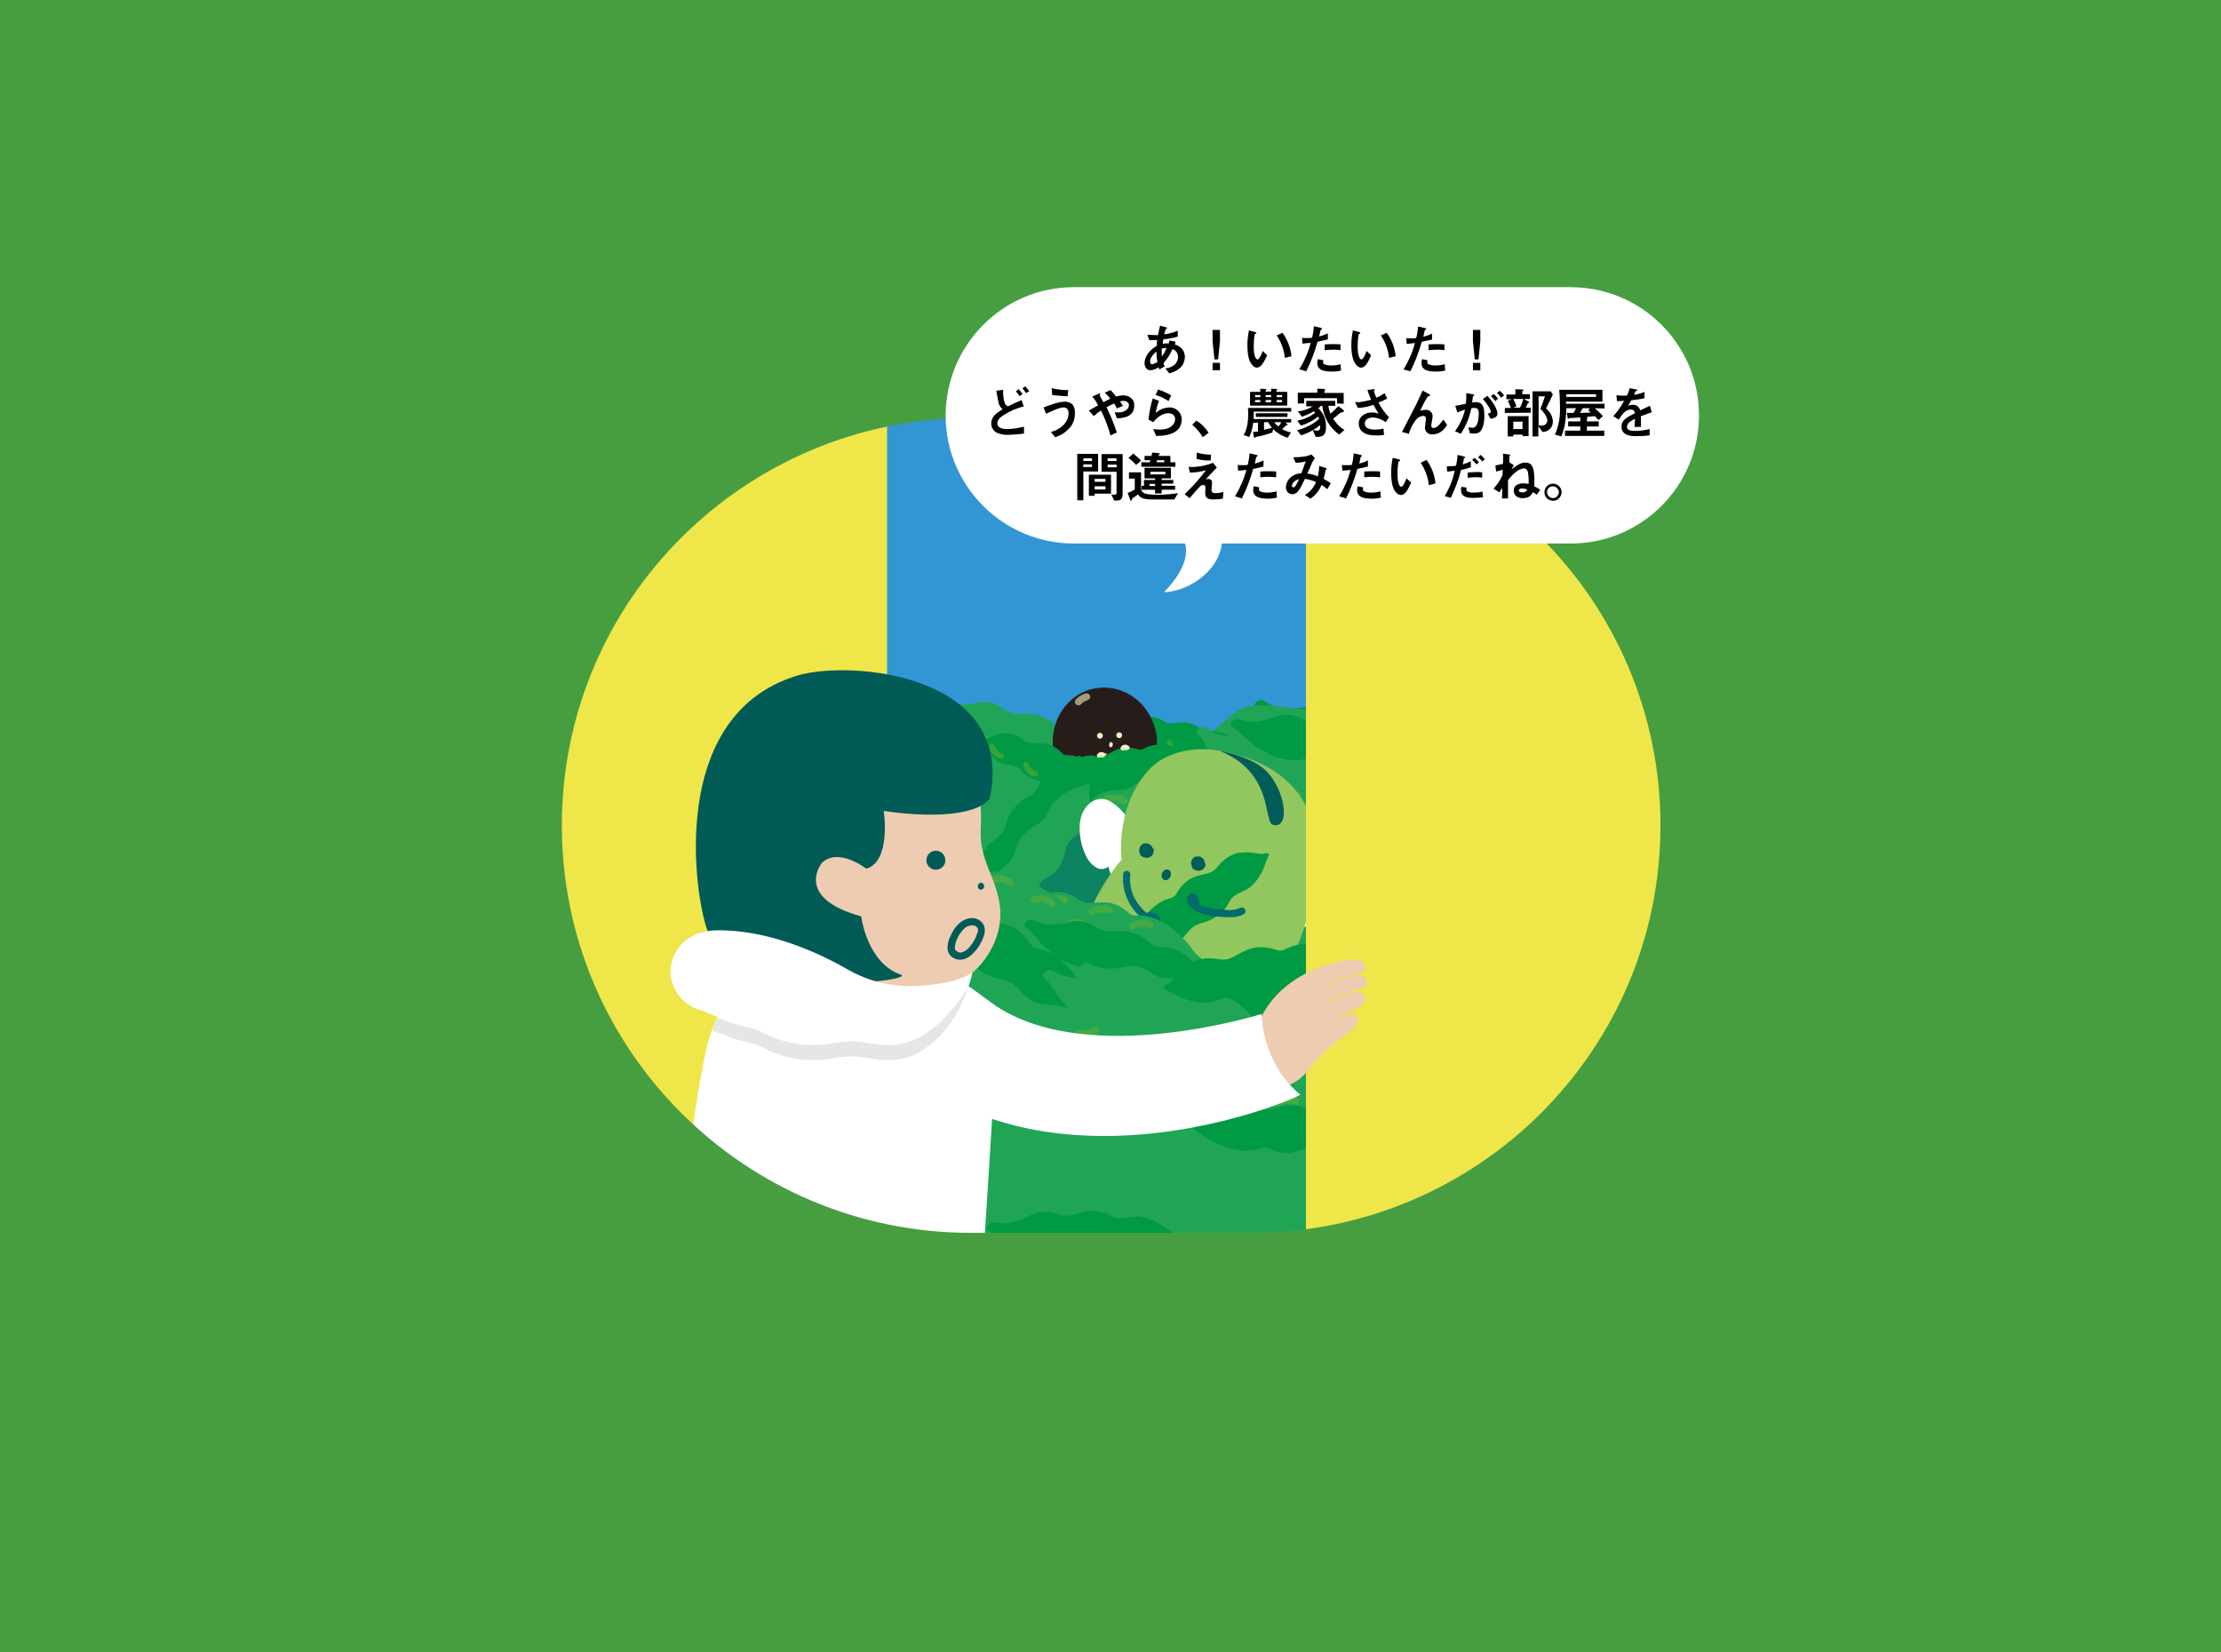 <?xml version="1.0" encoding="utf-8"?>
<!-- Generator: Adobe Illustrator 27.0.0, SVG Export Plug-In . SVG Version: 6.00 Build 0)  -->
<svg version="1.1" id="ep_16" xmlns="http://www.w3.org/2000/svg" xmlns:xlink="http://www.w3.org/1999/xlink" x="0px" y="0px"
	 viewBox="0 0 842 626.6" style="enable-background:new 0 0 842 626.6;" xml:space="preserve">
<rect x="0" y="0" width="842" height="626.6" fill="#333333" stroke="none"/>
<style type="text/css">
	.st0{fill:#65D2E0;}
	.st1{fill:#3296D4;}
	.st2{fill:none;}
	.st3{clip-path:url(#SVGID_00000152252942424413352600000008705801620629360547_);}
	.st4{fill:#009944;}
	.st5{opacity:0.5;}
	.st6{fill:#20A556;}
	.st7{fill:#68AF31;}
	.st8{opacity:0.6;}
	.st9{fill:#006D6A;}
	.st10{fill:#261C19;}
	.st11{opacity:0.6;fill:#F2F2C4;enable-background:new    ;}
	.st12{fill:#F2F2C4;}
	.st13{fill:#FFFFFF;}
	.st14{fill:#92C65E;}
	.st15{fill:#005D58;}
	.st16{fill:#EFE64A;}
	.st17{fill:#EDCCB1;}
	.st18{fill:#005B56;}
	.st19{fill:#E6E6E5;}
	.st20{fill:#469E40;}
	.st21{fill:#040000;}
</style>
<rect x="78.3" y="-65.9" class="st0" width="685.3" height="691.2"/>
<rect x="78.3" y="-68.1" class="st1" width="685.3" height="691.2"/>
<rect x="79.1" y="108.7" class="st2" width="683.8" height="384.8"/>
<g>
	<defs>
		<rect id="SVGID_1_" x="270.5" y="167.3" width="324.8" height="428.2"/>
	</defs>
	<clipPath id="SVGID_00000168813034434435187090000012642307977803188383_">
		<use xlink:href="#SVGID_1_"  style="overflow:visible;"/>
	</clipPath>
	<g style="clip-path:url(#SVGID_00000168813034434435187090000012642307977803188383_);">
		<path class="st4" d="M329.8,260.1c0.3-1.3,0.9-2.4,1.9-3.3c0.3-0.3,0.3-0.8,0.1-1.2c-0.2-0.2-0.5-0.3-0.8-0.3
			c-0.9,0-1.9,0-2.8-0.2c-3.6-0.8-7.4-0.6-10.9,0.5c-2.3,0.8-4.3,2.8-6.4,4s-4.3,0.6-6.7,1c-2.3,0.5-4.5,1.5-6.4,2.9
			c-2.1,1.5-3.6,3.9-6,4.9c-2,0.9-4.2,1-6.3,1.7c-2.1,0.7-3.9,2.1-5.1,3.9c-1.1,1.4-4.7,7.4-10.6,8.9c-1.5,0.3-2.4,1.7-2.2,3.1
			c0,0,0,0.1,0,0.1c0.3,1.7,2.6,0.5,4.1,0.8c7.9,1.5,17.4,1.6,24.2-3.5c1.1-0.8,1.9-2.1,3.1-2.7c1.1-0.6,4,0.3,8.1-1.8
			c3.8-1.9,5.5-5.4,7.6-6.8s3.7-1,5.9-1.8c2.2-0.8,4.2-2.2,5.8-4C328,264.5,329.1,262.4,329.8,260.1z"/>
		<g class="st5">
			<path class="st4" d="M291.5,282.7c2.2-0.8,3.9-2.6,4.5-4.9"/>
		</g>
		<g class="st5">
			<path class="st4" d="M306.3,276.2c2.2-0.7,3.9-2.6,4.5-4.9"/>
		</g>
		<g class="st5">
			<path class="st4" d="M321.3,267.1c2.2-0.7,3.9-2.6,4.5-4.9"/>
		</g>
		<path class="st6" d="M377.3,286.1c1.1-0.7,2.4-1.1,3.7-1.1c0.4,0,0.8-0.3,0.9-0.8c0-0.3-0.1-0.6-0.4-0.7c-0.7-0.6-1.3-1.3-1.9-2
			c-2.1-3.1-5-5.5-8.3-7.1c-2.2-1-5-0.8-7.4-1.5s-3.5-2.5-5.6-3.9c-2-1.2-4.3-2.1-6.6-2.4c-2.5-0.4-5.2,0.4-7.7-0.5
			c-2.1-0.7-3.8-2.2-5.7-3.1c-2-0.9-4.3-1.1-6.4-0.7c-1.8,0.3-8.4,2.2-13.8-0.8c-1.2-0.8-2.9-0.5-3.7,0.8c0,0,0,0.1-0.1,0.1
			c-0.9,1.4,1.5,2.1,2.4,3.4c4.7,6.5,11.6,13.1,20,14c1.4,0.1,2.8-0.2,4.1,0.1s2.7,2.9,7.1,4.3c4,1.2,7.7-0.2,10.2,0.3
			c2.3,0.4,3.4,1.9,5.5,2.8c2.2,1,4.6,1.3,6.9,1.1C373,288.1,375.3,287.3,377.3,286.1z"/>
		<g class="st5">
			<path class="st7" d="M333.3,277.5c1,0.5,2.1,0.8,3.2,0.8c1.7,0,3.3-0.4,4.7-1.3c0.6-0.4,0.9-1.2,0.5-1.8
				c-0.4-0.6-1.2-0.9-1.8-0.5l0,0l-0.5,0.3l-0.2,0.1c0,0-0.3,0.1-0.1,0.1l-0.2,0.1l-0.3,0.1l-0.5,0.1c-0.2,0-0.3,0.1-0.5,0.1h-0.1
				h-0.1c-0.3,0-0.6,0-0.9,0h-0.4h-0.2c-0.2,0,0.4,0.1,0.1,0s-0.5-0.1-0.7-0.1s-0.4-0.1-0.5-0.2c0,0,0.3,0.2,0.1,0.1h-0.1l-0.2-0.1
				c-0.6-0.4-1.4-0.2-1.8,0.5C332.5,276.3,332.7,277.1,333.3,277.5L333.3,277.5z"/>
		</g>
		<g class="st5">
			<path class="st7" d="M348.5,282.9c1,0.6,2.1,0.8,3.2,0.8c1.7,0,3.3-0.4,4.7-1.3c0.7-0.3,0.9-1.1,0.6-1.8s-1.1-0.9-1.8-0.6
				c-0.1,0-0.1,0.1-0.2,0.1c-0.2,0.1-0.3,0.2-0.5,0.3l-0.2,0.1l-0.1,0.1l-0.2,0.1c-0.1,0-0.2,0.1-0.3,0.1l-0.5,0.1l-0.5,0.1h-0.1
				c0.2,0-0.1,0-0.1,0c-0.3,0-0.6,0-0.9,0h-0.4h-0.2c-0.2,0,0.4,0,0.1,0s-0.5-0.1-0.7-0.1l-0.5-0.2c0,0,0.3,0.2,0.2,0.1l-0.1,0
				l-0.2-0.1c-0.6-0.4-1.4-0.2-1.8,0.5C347.7,281.7,347.9,282.5,348.5,282.9L348.5,282.9z"/>
		</g>
		<g class="st5">
			<path class="st7" d="M365.6,286.5c1,0.5,2.1,0.8,3.2,0.8c1.7,0,3.3-0.4,4.7-1.3c0.6-0.4,0.8-1.2,0.4-1.8
				c-0.4-0.6-1.1-0.8-1.8-0.5l-0.5,0.3l-0.2,0.1l-0.2,0.1l-0.1,0.1l-0.3,0.1l-0.5,0.1l-0.5,0.1c0,0-0.3,0-0.1,0h-0.1
				c-0.3,0-0.6,0-0.9,0h-0.4h-0.2c-0.2,0,0.3,0.1,0.1,0s-0.5-0.1-0.7-0.1s-0.4-0.1-0.5-0.2c0,0,0.3,0.2,0.2,0.1l-0.1,0l-0.2-0.1
				c-0.6-0.4-1.4-0.2-1.8,0.5C364.8,285.3,365,286.1,365.6,286.5L365.6,286.5z"/>
		</g>
		<path class="st4" d="M536.3,296.6c1.1-0.6,2.5-0.9,3.7-0.7c0.4,0,0.8-0.3,1-0.7c0-0.3-0.1-0.6-0.3-0.8c-0.6-0.7-1.2-1.4-1.7-2.2
			c-1.8-3.3-4.4-6-7.5-7.9c-2.1-1.2-4.9-1.3-7.2-2.2s-3.3-2.9-5.2-4.4c-1.9-1.4-4.1-2.5-6.4-3c-2.5-0.6-5.2-0.2-7.6-1.3
			c-2-0.9-3.5-2.5-5.4-3.7c-1.9-1.1-4.1-1.6-6.3-1.4c-1.8,0.1-8.6,1.3-13.6-2.2c-1.2-0.9-2.9-0.8-3.8,0.4c0,0,0,0.1-0.1,0.1
			c-1,1.3,1.3,2.3,2.1,3.6c4,7,10.2,14.2,18.5,16c1.3,0.3,2.8,0,4.1,0.6c1.1,0.5,2.4,3.2,6.7,5c3.9,1.6,7.7,0.6,10.1,1.3
			c2.3,0.6,3.2,2.2,5.2,3.3c2.1,1.2,4.4,1.8,6.8,1.8C531.8,298.2,534.1,297.6,536.3,296.6z"/>
		<g class="st5">
			<path class="st4" d="M494.2,282.5c2,1.2,4.5,1.3,6.6,0.2"/>
		</g>
		<g class="st5">
			<path class="st4" d="M508.8,289.4c2,1.2,4.5,1.3,6.6,0.2"/>
		</g>
		<g class="st5">
			<path class="st4" d="M525.4,294.8c2,1.2,4.5,1.3,6.6,0.2"/>
		</g>
		<path class="st6" d="M618.2,262.9c-4.9-14.4-45.9,20.4-55,8.2c-2.4-3.3-5.7-6.9-9.7-6.5c-2.2,0.2-4.4,1.7-6.4,0.9
			c-1.6-0.6-2.4-2.3-3.6-3.5c-3.5-3.9-10.7-4.2-16.7,0.1c-2.4,1.7-11.7-1.7-14.6-1.1c-6.5,1.2-5.8,6.8-12.3,8
			c-9.3,1.1-23.9-4.8-31.5,1.1c-7.8,6.1-12.5,11.5-21.9,14.5c-17.5,5.7-98.1-22-109.1-26.4c-3-1.2-6.4-2-9.6-1.4
			c-1.9,0.4-3.7,1.2-5.6,1.5c-5.4,0.7-11-3.3-16.1-1.5c-1.7,0.6-3.2,1.8-5,2c-2.9,0.2-5.3-2.3-8.1-2.4c-3.6-0.2-6.4,3.3-10,3.4
			c-2.8,0.1-5.2-1.8-7.9-2.1c-4.3-0.4-8.2,3.2-12.5,3c-2.2-0.1-4.3-1.3-6.5-1.6c-4.9-0.7-9.4,2.9-14.3,3.5s-11.5-2.9-16.1-0.3
			c-3.4,1.9-5.9,7.5-7.9,10.6v264.7h400.4V262.9z"/>
		<g class="st8">
			<path class="st9" d="M394.2,334c2.3-2.1,3.7-5,5.1-7.9l1.8-3.8c0.6-1.1,1.1-2.3,1.5-3.5c0.2-1.1,0.6-2.1,1.2-3
				c0.4-0.4,0.8-0.7,1.3-1c2.5-1.6,4.7-3.5,6.6-5.8c0.6-0.8,1.4-1.6,2.3-2.1c0.8-0.3,1.7-0.5,2.5-0.6c3.7-0.5,7.3-1.5,10.8-3
				c1.1-0.6,2.2-0.9,3.5-1.1c1,0,1.9,0,2.8,0.3c4.3,0.8,8.9,1.8,12.1,4.7c0.4,0.4,0.8,0.8,1,1.4c0.2,0.6,0.2,1.2,0.1,1.8
				c-0.8,8.1-2.6,16.1-5.5,23.7c-0.3,1.1-0.9,2.1-1.6,3c-0.9,0.7-1.8,1.2-2.8,1.5c-1.9,0.8-3.6,2-5,3.5c-0.8,1-1.8,1.9-3,2.6
				c-1.3,0.4-2.6,0.5-3.9,0.2l-12.3-1.6c-5.4-0.4-10.6-2.1-15.1-5l-5.3-3"/>
		</g>
		<path class="st6" d="M453.3,395.2c1-0.9,2.2-1.4,3.5-1.6c0.4-0.1,0.7-0.4,0.8-0.9c0-0.3-0.2-0.5-0.5-0.7c-0.8-0.5-1.5-1.1-2.1-1.8
			c-2.5-2.7-5.7-4.7-9.3-5.8c-2.4-0.7-5.1-0.1-7.5-0.4s-3.9-2-6.1-3c-2.2-0.9-4.5-1.4-6.9-1.4c-2.6,0-5.1,1.1-7.7,0.6
			c-2.1-0.4-4-1.6-6.1-2.2c-2.1-0.6-4.4-0.5-6.5,0.2c-1.7,0.5-8,3.4-13.8,1.3c-1.3-0.6-2.9,0-3.6,1.3c0,0,0,0.1-0.1,0.1
			c-0.7,1.5,1.8,1.9,2.9,3c5.6,5.8,13.4,11.2,21.8,11c1.4,0,2.8-0.6,4.1-0.5s3.1,2.5,7.7,3.2c4.1,0.6,7.6-1.3,10.1-1.2
			c2.4,0.1,3.6,1.3,5.9,1.9c2.3,0.6,4.7,0.7,7,0.1C449.4,397.8,451.5,396.7,453.3,395.2z"/>
		<g class="st5">
			<path class="st7" d="M408.4,393c1,0.5,2.2,0.6,3.3,0.4c1.8-0.2,3.4-0.9,4.8-2.1c0.5-0.5,0.5-1.4,0-1.9c-0.5-0.5-1.4-0.5-1.9,0
				l-0.3,0.2c0.1-0.1,0.1-0.1,0,0l-0.4,0.3c-0.2,0.1-0.3,0.2-0.5,0.3l-0.2,0.1c-0.2,0.1-0.1,0.1,0,0c-0.1,0.1-0.3,0.1-0.4,0.2
				l-0.5,0.1l-0.4,0.1h-0.2c-0.3,0,0.3,0,0,0c-0.5,0-1,0-1.5,0c-0.2,0,0.1,0,0.1,0c-0.1,0-0.1,0-0.2,0l-0.2,0l-0.2-0.1
				c-0.3-0.1,0.3,0.1,0.1,0c-0.6-0.4-1.4-0.1-1.8,0.5C407.5,391.7,407.7,392.5,408.4,393L408.4,393z"/>
		</g>
		<g class="st5">
			<path class="st7" d="M424.2,396.1c1,0.5,2.2,0.6,3.3,0.4c1.8-0.2,3.4-0.9,4.8-2.1c0.5-0.5,0.5-1.4-0.1-1.9
				c-0.5-0.5-1.3-0.5-1.8,0l-0.3,0.2c0.1-0.1,0.1,0,0,0l-0.4,0.3l-0.5,0.3l-0.2,0.1c-0.2,0.1-0.1,0.1,0,0c-0.1,0.1-0.3,0.1-0.4,0.2
				l-0.5,0.1l-0.4,0.1h-0.2c-0.3,0,0.3,0,0,0c-0.5,0-1,0-1.5,0c-0.2,0,0.1,0,0.1,0c-0.1,0-0.1,0-0.2,0l-0.2,0l-0.2-0.1
				c-0.3-0.1,0.3,0.1,0.1,0c-0.6-0.4-1.4-0.1-1.8,0.5C423.4,394.9,423.6,395.7,424.2,396.1L424.2,396.1z"/>
		</g>
		<g class="st5">
			<path class="st7" d="M441.7,397.2c1,0.5,2.2,0.6,3.3,0.4c1.8-0.2,3.4-0.9,4.8-2.1c0.5-0.5,0.5-1.4,0-1.9c-0.5-0.5-1.4-0.5-1.9,0
				l-0.2,0.2c0.1-0.1,0.1-0.1,0,0l-0.4,0.3c-0.2,0.1-0.3,0.2-0.5,0.3l-0.2,0.1c-0.2,0.1-0.1,0.1,0,0c-0.1,0.1-0.3,0.1-0.5,0.2
				l-0.5,0.1l-0.4,0.1h-0.2c-0.3,0,0.3,0,0,0c-0.5,0-1,0-1.5,0c-0.2,0,0.1,0,0.1,0h-0.2c-0.1,0-0.2,0-0.2-0.1c-0.1,0-0.1,0-0.2-0.1
				c-0.3-0.1,0.3,0.1,0.1,0c-0.6-0.4-1.5-0.2-1.8,0.5c-0.4,0.6-0.2,1.5,0.5,1.8L441.7,397.2z"/>
		</g>
		<path class="st6" d="M409.6,389.9c1.3-0.3,2.6-0.3,3.8,0.2c0.4,0.1,0.9-0.1,1.1-0.4c0.1-0.3,0.1-0.6-0.1-0.8
			c-0.4-0.8-0.8-1.7-1.1-2.6c-1-3.6-2.8-6.9-5.4-9.5c-1.8-1.7-4.5-2.5-6.5-3.9s-2.5-3.6-4-5.5c-1.5-1.8-3.3-3.3-5.4-4.4
			c-2.3-1.2-5-1.4-7.1-3.1c-1.7-1.4-2.8-3.3-4.4-4.9c-1.6-1.5-3.6-2.5-5.8-2.9c-1.8-0.3-8.7-0.8-12.7-5.4c-0.9-1.2-2.6-1.4-3.8-0.5
			c0,0-0.1,0.1-0.1,0.1c-1.3,1,0.7,2.5,1.2,4c2.2,7.8,6.5,16.2,14.1,19.9c1.2,0.6,2.8,0.7,3.9,1.5s1.6,3.7,5.3,6.4
			c3.4,2.5,7.3,2.5,9.5,3.7c2.1,1.2,2.5,2.9,4.3,4.5c1.7,1.6,3.8,2.8,6.1,3.4C404.8,390.3,407.2,390.3,409.6,389.9z"/>
		<g class="st5">
			<path class="st4" d="M552.1,309.4c1.2-0.9,2.6-1.4,4-1.5c0.5-0.1,0.9-0.4,1-0.9c0-0.3-0.2-0.6-0.5-0.8c-0.8-0.7-1.6-1.4-2.2-2.2
				c-2.6-3.3-6-5.9-9.9-7.5c-2.6-1-5.8-0.6-8.4-1.1s-4.2-2.6-6.6-4c-2.4-1.3-5-2-7.7-2.2c-2.9-0.2-5.9,0.8-8.7,0
				c-2.4-0.7-4.4-2.2-6.7-3.1c-2.3-0.9-4.9-1-7.3-0.4c-2,0.4-9.4,3-15.6,0.1c-1.4-0.8-3.3-0.4-4.1,1.1c0,0.1-0.1,0.1-0.1,0.2
				c-0.9,1.7,1.9,2.3,3,3.6c5.8,7,14,13.9,23.5,14.4c1.5,0.1,3.2-0.5,4.7-0.1c1.4,0.3,3.3,3.1,8.3,4.3c4.6,1.1,8.7-0.7,11.5-0.4
				c2.7,0.3,3.9,1.9,6.4,2.7c2.5,0.9,5.2,1.2,7.9,0.7C547.4,311.9,549.8,310.9,552.1,309.4z"/>
		</g>
		<path class="st6" d="M416.7,290.1c1.1-0.7,2.4-1.1,3.6-1.1c0.4,0,0.8-0.3,0.9-0.8c0-0.3-0.1-0.6-0.4-0.7c-0.7-0.6-1.3-1.3-1.9-2
			c-2.1-3.1-5-5.5-8.3-7.1c-2.2-1-5-0.8-7.4-1.5s-3.5-2.5-5.6-3.9c-2-1.2-4.3-2-6.6-2.3c-2.6-0.4-5.2,0.4-7.7-0.5
			c-2.1-0.7-3.8-2.2-5.7-3.1c-2-0.9-4.3-1.1-6.4-0.7c-1.8,0.3-8.4,2.2-13.8-0.8c-1.2-0.8-2.9-0.5-3.7,0.8c0,0,0,0.1-0.1,0.1
			c-0.9,1.4,1.5,2.1,2.4,3.4c4.7,6.5,11.6,13.1,20,14c1.4,0.1,2.8-0.2,4.2,0.1c1.2,0.3,2.7,2.9,7.1,4.3c4,1.2,7.7-0.2,10.2,0.3
			c2.3,0.4,3.4,1.9,5.5,2.8c2.2,1,4.6,1.3,6.9,1.1C412.3,292.1,414.6,291.3,416.7,290.1z"/>
		<g class="st5">
			<path class="st7" d="M372.6,281.5c1,0.6,2.1,0.8,3.2,0.8c1.7,0,3.3-0.4,4.7-1.3c0.6-0.4,0.8-1.2,0.5-1.8
				c-0.4-0.6-1.2-0.8-1.8-0.5l-0.5,0.3l-0.2,0.1l-0.2,0.1c0.2-0.1-0.1,0-0.1,0.1l-0.3,0.1l-0.5,0.1l-0.5,0.1h-0.1c0.2,0-0.1,0-0.1,0
				c-0.3,0-0.6,0-0.9,0h-0.4h-0.2c-0.2,0,0.3,0,0.1,0s-0.5-0.1-0.7-0.1s-0.4-0.1-0.5-0.2c0,0,0.3,0.2,0.2,0.1l-0.1,0l-0.2-0.1
				c-0.6-0.4-1.4-0.2-1.8,0.5C371.8,280.3,372,281.1,372.6,281.5L372.6,281.5z"/>
		</g>
		<g class="st5">
			<path class="st7" d="M387.9,286.9c1,0.5,2.1,0.8,3.2,0.8c1.7,0,3.3-0.4,4.7-1.3c0.6-0.4,0.8-1.2,0.3-1.8
				c-0.4-0.5-1.1-0.7-1.7-0.4l-0.5,0.3l-0.2,0.1l-0.2,0.1l-0.1,0.1l-0.3,0.1l-0.5,0.1l-0.5,0.1c0,0-0.3,0-0.1,0s-0.1,0-0.1,0
				c-0.3,0-0.6,0-0.9,0h-0.4h-0.2c-0.2,0,0.3,0.1,0.1,0s-0.5-0.1-0.7-0.1s-0.4-0.1-0.5-0.2c0,0,0.3,0.2,0.2,0.1l-0.1,0l-0.2-0.1
				c-0.6-0.4-1.4-0.2-1.8,0.5C387,285.7,387.3,286.5,387.9,286.9L387.9,286.9z"/>
		</g>
		<g class="st5">
			<path class="st7" d="M405,290.5c1,0.5,2.1,0.8,3.2,0.8c1.7,0,3.3-0.4,4.7-1.3c0.7-0.3,0.9-1.1,0.6-1.8s-1.1-0.9-1.8-0.6
				c-0.1,0-0.1,0.1-0.2,0.1c-0.2,0.1-0.3,0.2-0.5,0.3l-0.2,0.1l-0.1,0.1l-0.2,0.1l-0.3,0.1l-0.5,0.1l-0.5,0.1c0,0-0.3,0-0.1,0
				s-0.1,0-0.1,0c-0.3,0-0.6,0-0.9,0h-0.4h-0.2c-0.2,0,0.4,0.1,0.1,0s-0.5-0.1-0.7-0.1s-0.4-0.1-0.5-0.2c0,0,0.3,0.2,0.1,0.1h-0.1
				l-0.2-0.1c-0.6-0.4-1.4-0.2-1.8,0.5C404.1,289.4,404.4,290.2,405,290.5L405,290.5L405,290.5z"/>
		</g>
		<path class="st4" d="M428.9,273.8c-0.8,0.6-1.7,0.9-2.7,0.9c-0.3,0-0.6,0.3-0.6,0.6c0,0.2,0.1,0.4,0.3,0.5c0.5,0.4,1,0.9,1.5,1.5
			c1.7,2.2,3.9,3.9,6.4,5c1.7,0.7,3.8,0.5,5.5,0.9s2.7,1.8,4.2,2.7c1.5,0.9,3.2,1.4,5,1.5c1.9,0.2,3.9-0.4,5.8,0.1
			c1.5,0.5,2.9,1.5,4.3,2.1c1.5,0.6,3.2,0.7,4.8,0.4c1.3-0.3,6.2-1.9,10.3,0.2c0.9,0.6,2.2,0.3,2.7-0.7c0,0,0-0.1,0.1-0.1
			c0.6-1.1-1.2-1.5-1.9-2.4c-3.7-4.7-9-9.4-15.2-9.8c-1,0.1-2.1,0.1-3.1,0c-0.9-0.2-2.1-2.1-5.4-3c-3-0.8-5.7,0.4-7.6,0.1
			s-2.5-1.3-4.2-1.9c-1.6-0.6-3.4-0.9-5.2-0.6C432,272.2,430.4,272.8,428.9,273.8z"/>
		<g class="st5">
			<path class="st7" d="M429.1,277.2c0.1,0.3,0.2,0.7,0.4,0.9c0.9,1.5,2.4,2.5,4.1,2.9c0.5,0.2,1.1,0,1.3-0.5s0-1.1-0.5-1.3
				c-0.1,0-0.2-0.1-0.3-0.1c-0.3-0.1-0.6-0.1-0.8-0.2l-0.2-0.1c0.3,0.1,0.1,0,0,0l-0.3-0.2l-0.3-0.2c-0.1-0.1-0.4-0.3-0.1-0.1
				c-0.2-0.1-0.4-0.3-0.5-0.5c-0.1-0.1-0.3-0.3-0.4-0.5c0.2,0.3,0,0,0,0l-0.1-0.2c-0.1-0.1-0.1-0.2-0.2-0.4
				c-0.1-0.1,0.1,0.3,0.1,0.1v-0.1c0,0,0-0.1,0-0.1c-0.2-0.5-0.7-0.8-1.2-0.7C429.3,276.2,429,276.7,429.1,277.2L429.1,277.2z"/>
		</g>
		<g class="st5">
			<path class="st7" d="M442.1,282.2c0.1,0.3,0.2,0.6,0.4,0.9c0.3,0.4,0.5,0.8,0.9,1.1c0.9,0.9,2,1.5,3.2,1.7
				c0.5,0.1,1.1-0.2,1.2-0.7c0.1-0.5-0.2-1.1-0.7-1.2c-0.3-0.1-0.6-0.1-0.8-0.2l-0.2-0.1c0.3,0.1,0.1,0,0,0l-0.3-0.2
				c-0.1-0.1-0.2-0.1-0.3-0.2c-0.1,0-0.4-0.3-0.1-0.1l-0.5-0.5l-0.4-0.5c0.2,0.3,0,0,0,0l-0.1-0.2c-0.1-0.1-0.1-0.3-0.2-0.4
				s0.1,0.3,0.1,0.1v-0.1c0,0,0-0.1,0-0.1c-0.1-0.5-0.6-0.9-1.1-0.9c-0.5,0.1-0.9,0.6-0.9,1.1c0,0.1,0,0.2,0.1,0.3L442.1,282.2z"/>
		</g>
		<path class="st6" d="M477.5,296c0.6-0.9,1.5-1.6,2.5-1.9c0.3-0.2,0.5-0.5,0.5-0.9c-0.1-0.2-0.3-0.4-0.5-0.5c-0.7-0.3-1.4-0.6-2-1
			c-2.5-1.7-5.5-2.8-8.5-3c-2-0.1-4.1,0.9-6.1,1.1s-3.5-0.9-5.5-1.3c-1.9-0.3-3.9-0.3-5.8,0.2c-2.1,0.5-3.9,1.9-6.1,1.9
			c-1.8,0.1-3.5-0.5-5.3-0.7c-1.8-0.1-3.6,0.4-5.2,1.4c-1.3,0.7-5.8,4.2-10.8,3.5c-1.2-0.3-2.4,0.5-2.6,1.7c0,0,0,0.1,0,0.1
			c-0.3,1.4,1.8,1.2,2.9,1.9c5.6,3.6,12.9,6.6,19.6,4.8c1.1-0.3,2.1-1,3.2-1.1s3,1.4,6.8,1.1c3.5-0.3,5.9-2.4,8-2.8s3.1,0.4,5.1,0.5
			c2,0.1,3.9-0.3,5.6-1.2C474.7,298.8,476.2,297.5,477.5,296z"/>
		<path class="st6" d="M429.4,270.7c0.3-1,0.9-1.8,1.7-2.5c0.2-0.2,0.3-0.6,0.2-0.9c-0.1-0.2-0.4-0.3-0.6-0.2
			c-0.7,0-1.4-0.1-2.1-0.3c-2.8-0.8-5.8-0.9-8.6-0.1c-1.9,0.5-3.5,2-5.2,2.8s-3.4,0.2-5.3,0.5c-1.8,0.3-3.6,0.9-5.2,1.9
			c-1.7,1.1-3,2.8-4.9,3.6c-1.6,0.6-3.4,0.6-5,1c-1.7,0.5-3.1,1.4-4.2,2.8c-0.9,1-4,5.5-8.7,6.4c-1.2,0.1-2,1.2-1.9,2.3
			c0,0,0,0.1,0,0.1c0.2,1.3,2,0.5,3.1,0.8c6.1,1.6,13.6,2.1,19.1-1.5c0.9-0.6,1.6-1.6,2.6-2s3.1,0.4,6.5-1c3-1.3,4.6-4,6.3-4.9
			s3-0.6,4.7-1.1c1.8-0.5,3.4-1.5,4.7-2.8C427.8,274.1,428.8,272.4,429.4,270.7z"/>
		<g class="st5">
			<path class="st6" d="M426.5,268.8c-1.6-0.9-3.6-1-5.2-0.2"/>
		</g>
		<g class="st5">
			<path class="st6" d="M412.3,272.9c-1.6-1-3.5-1-5.2-0.2"/>
		</g>
		<path class="st10" d="M415.4,261c10.8-1.8,21,5.9,22.9,17.2l0.1,0.4c0.2,1.2,0.2,2.3,0.2,3.5c0,1.3-0.2,2.7-0.4,4
			c-0.1,0.7-0.3,1.3-0.5,2c-2.1,7.2-8,12.6-15.4,14c-10.8,1.8-21-5.9-22.9-17.2S404.6,262.8,415.4,261z"/>
		<path class="st11" d="M409.9,267c0.2-0.3,0.5-0.5,0.8-0.7l-0.3,0.2c0.4-0.3,0.9-0.6,1.5-0.8l-0.3,0.1c0.2-0.1,0.5-0.2,0.7-0.3
			c0.3-0.1,0.6-0.3,0.8-0.6c0.4-0.6,0.2-1.4-0.5-1.8c0,0,0,0-0.1,0c-0.3-0.2-0.7-0.2-1.1-0.1c-1.3,0.4-2.6,1.2-3.5,2.2
			c-0.3,0.3-0.4,0.6-0.4,1c0,0.4,0.2,0.7,0.4,0.9c0.3,0.2,0.6,0.4,1,0.4C409.3,267.4,409.6,267.3,409.9,267L409.9,267z"/>
		<circle class="st12" cx="424.3" cy="278.8" r="1.1"/>
		<circle class="st12" cx="417" cy="279" r="1.1"/>
		<ellipse transform="matrix(0.14 -0.99 0.99 0.14 82.729 659.851)" class="st12" cx="421.2" cy="282.3" rx="1" ry="0.7"/>
		<path class="st6" d="M480.8,277.7c-1.2,0.6-2.5,0.8-3.8,0.5c-0.4,0-0.8,0.2-1,0.6c0,0.3,0.1,0.6,0.3,0.8c0.6,0.7,1.1,1.5,1.6,2.3
			c1.7,3.3,4.1,6.2,7.2,8.2c2.1,1.3,4.9,1.5,7.1,2.5s3.1,3,5,4.6c1.8,1.5,4,2.6,6.2,3.3c2.5,0.7,5.2,0.4,7.6,1.6
			c1.9,1,3.4,2.7,5.2,3.9c1.9,1.2,4,1.7,6.2,1.6c1.8,0,8.7-0.9,13.5,2.7c1.1,1,2.8,0.9,3.8-0.2c0,0,0.1-0.1,0.1-0.1
			c1.1-1.3-1.2-2.3-1.9-3.7c-3.8-7.1-9.6-14.6-17.8-16.7c-1.3-0.4-2.8-0.2-4.1-0.7s-2.3-3.3-6.5-5.2c-3.8-1.8-7.7-0.9-10.1-1.7
			c-2.3-0.8-3.1-2.3-5.1-3.5c-2-1.3-4.3-2-6.7-2C485.4,276.4,483,276.8,480.8,277.7z"/>
		<path class="st4" d="M465.3,307.7c1-0.9,2.2-1.4,3.5-1.6c0.4-0.1,0.7-0.4,0.8-0.9c0-0.3-0.2-0.5-0.5-0.7c-0.8-0.5-1.5-1.1-2.1-1.8
			c-2.5-2.7-5.7-4.7-9.3-5.8c-2.4-0.7-5.1-0.1-7.5-0.4s-3.9-2-6.1-3c-2.2-0.9-4.5-1.4-6.9-1.4c-2.6,0-5.1,1.1-7.7,0.6
			c-2.1-0.4-4-1.6-6.1-2.2c-2.1-0.6-4.4-0.5-6.5,0.2c-1.7,0.5-8,3.4-13.8,1.3c-1.4-0.6-3,0-3.6,1.3c0,0,0,0.1,0,0.1
			c-0.7,1.6,1.8,1.9,2.9,3c5.6,5.8,13.4,11.2,21.8,11c1.4,0,2.8-0.6,4.1-0.5c1.2,0.2,3.1,2.5,7.7,3.2c4.1,0.6,7.6-1.3,10.2-1.2
			c2.4,0.1,3.6,1.3,5.9,1.9c2.3,0.6,4.7,0.6,7,0.1C461.3,310.3,463.4,309.2,465.3,307.7z"/>
		<g class="st5">
			<path class="st4" d="M421,304.4c2.3,0.7,4.7,0.1,6.5-1.5"/>
		</g>
		<g class="st5">
			<path class="st4" d="M436.8,307.5c2.3,0.7,4.7,0.1,6.5-1.5"/>
		</g>
		<g class="st5">
			<path class="st4" d="M454.3,308.6c2.3,0.7,4.7,0.1,6.5-1.5"/>
		</g>
		<path class="st4" d="M404.3,291.8c-0.5,0.9-1.3,1.6-2.3,2c-0.3,0.2-0.4,0.5-0.4,0.8c0.1,0.2,0.3,0.4,0.5,0.4
			c0.7,0.2,1.4,0.5,2,0.9c2.5,1.5,5.3,2.3,8.2,2.4c1.9,0,3.9-1,5.8-1.4s3.4,0.7,5.2,1c1.8,0.2,3.7,0.1,5.5-0.5
			c1.9-0.6,3.6-2,5.7-2.2c1.7-0.2,3.4,0.3,5.1,0.4c1.7,0,3.4-0.6,4.8-1.6c1.2-0.8,5.3-4.3,10.1-3.9c1.2,0.2,2.2-0.6,2.4-1.8
			c0,0,0-0.1,0-0.1c0.2-1.3-1.8-1-2.8-1.6c-5.5-3.1-12.5-5.6-18.8-3.5c-1,0.3-2,1.1-3,1.2s-2.9-1.2-6.5-0.7
			c-3.3,0.4-5.5,2.6-7.4,3.1s-3-0.2-4.9-0.2c-1.9,0-3.7,0.5-5.3,1.5C406.7,289,405.4,290.3,404.3,291.8z"/>
		<path class="st4" d="M375,279.7c-0.9,0.5-1.9,0.7-2.9,0.6c-0.3,0-0.6,0.2-0.8,0.5c0,0.2,0.1,0.5,0.3,0.6c0.5,0.5,1,1.1,1.4,1.7
			c1.5,2.5,3.6,4.6,6.1,6c1.7,0.9,3.9,0.9,5.7,1.5s2.6,2.2,4.2,3.3c1.5,1.1,3.2,1.8,5.1,2.2c2,0.4,4.1,0,6,0.8
			c1.6,0.7,2.8,1.9,4.3,2.7c1.5,0.8,3.3,1.1,5,0.9c1.4-0.1,6.7-1.2,10.8,1.4c0.9,0.7,2.3,0.5,3-0.4c0,0,0,0,0-0.1
			c0.8-1.1-1.1-1.8-1.7-2.8c-3.3-5.3-8.3-10.8-14.8-12.1c-1-0.2-2.2,0-3.2-0.3s-2-2.5-5.4-3.7c-3.1-1.2-6-0.3-8-0.8
			s-2.5-1.6-4.2-2.5c-1.6-0.9-3.5-1.3-5.4-1.2C378.5,278.3,376.7,278.8,375,279.7z"/>
		<g class="st5">
			<path class="st7" d="M374.9,283.1c0.1,0.7,0.3,1.3,0.7,1.9c0.5,0.8,1.2,1.5,2,2c0.5,0.3,1.1,0.6,1.7,0.8c0.5,0.2,1.1-0.1,1.3-0.6
				c0,0,0-0.1,0-0.1c0.1-0.6-0.2-1.1-0.7-1.3l-0.3-0.1c0,0-0.1,0-0.1-0.1l0.1,0h-0.1c-0.2-0.1-0.4-0.2-0.6-0.3l-0.2-0.2l-0.1-0.1
				l0,0c-0.2-0.1-0.3-0.3-0.4-0.4c-0.1-0.1-0.2-0.3-0.4-0.4l-0.1-0.1c0,0,0.2,0.2,0.1,0.1l-0.1-0.2c-0.2-0.2-0.3-0.5-0.4-0.8
				c-0.1-0.2,0.1,0.2,0.1,0.1v-0.1c0-0.1,0-0.1-0.1-0.2c0-0.1-0.1-0.2-0.1-0.3v0.3l0,0c0-0.6-0.5-1-1-1
				C375.3,282,374.8,282.5,374.9,283.1L374.9,283.1z"/>
		</g>
		<g class="st5">
			<path class="st7" d="M387.9,289.9c0.1,0.7,0.3,1.3,0.7,1.9c0.9,1.4,2.2,2.4,3.7,2.8c0.6,0.2,1.1-0.2,1.3-0.7s-0.2-1.1-0.7-1.3
				l-0.3-0.1c0,0-0.1,0-0.2-0.1l0.1,0h-0.1c-0.2-0.1-0.4-0.2-0.6-0.3l-0.2-0.2l-0.1-0.1c-0.2-0.1,0.1,0.1,0,0s-0.3-0.2-0.4-0.4
				c-0.1-0.1-0.3-0.3-0.4-0.4l-0.1-0.1c0,0,0.2,0.2,0.1,0.1s-0.1-0.1-0.1-0.2c-0.2-0.2-0.3-0.5-0.4-0.8c-0.1-0.2,0.1,0.2,0,0.1
				s0-0.1,0-0.1L390,290c0-0.1,0-0.2-0.1-0.3v0.3l0,0c0-0.3-0.1-0.5-0.3-0.7c-0.3-0.4-1-0.5-1.4-0.2
				C388,289.3,387.8,289.6,387.9,289.9L387.9,289.9z"/>
		</g>
		<path class="st6" d="M465.8,297.3c0.5-1.2,1.3-2.2,2.4-2.9c0.3-0.3,0.5-0.7,0.3-1.1c-0.2-0.2-0.4-0.4-0.7-0.4
			c-0.9-0.1-1.8-0.4-2.7-0.7c-3.5-1.4-7.2-1.8-10.9-1.3c-2.4,0.4-4.7,2.1-7,2.9s-4.4-0.1-6.8-0.1c-2.4,0.1-4.7,0.7-6.8,1.7
			c-2.3,1.1-4.2,3.2-6.7,3.9c-2.1,0.5-4.4,0.3-6.5,0.6c-2.2,0.4-4.2,1.4-5.8,3c-1.3,1.2-5.8,6.5-11.9,7c-1.5,0-2.7,1.2-2.7,2.7
			c0,0,0,0.1,0,0.1c0,1.7,2.5,0.9,3.9,1.5c7.6,2.8,16.9,4.5,24.5,0.6c1.2-0.6,2.2-1.8,3.5-2.2c1.2-0.4,3.9,0.9,8.3-0.4
			c4-1.2,6.3-4.4,8.7-5.4c2.2-1,3.8-0.3,6.1-0.8c2.3-0.4,4.5-1.4,6.4-2.9C463.3,301.4,464.8,299.5,465.8,297.3z"/>
		<g class="st5">
			<path class="st7" d="M427.1,302.9c-0.8-0.8-1.9-1.3-3-1.5c-1.6-0.4-3.3-0.3-4.9,0.2c-0.7,0.2-1.1,0.9-0.9,1.6
				c0.2,0.7,0.9,1.1,1.6,0.9c0.3-0.1,0.7-0.2,1.1-0.3l0.3,0c0.2,0-0.3,0,0,0c0.2,0,0.3,0,0.5,0c0.3,0,0.6,0,1,0c0.3,0,0.1,0.1,0,0
				s0.2,0,0.2,0l0.5,0.1c0.3,0.1,0.5,0.1,0.8,0.2l0.1,0.1c0.3,0.1-0.2-0.1-0.1,0l0.3,0.1c0.2,0.1,0.3,0.2,0.5,0.3
				c0.3,0.2-0.1-0.1,0,0l0.1,0.1c0.5,0.5,1.4,0.5,1.9,0S427.6,303.4,427.1,302.9L427.1,302.9z"/>
		</g>
		<path class="st4" d="M409.8,291.5c-0.3-1.3-0.2-2.6,0.2-3.8c0.1-0.4-0.1-0.9-0.4-1.1c-0.3-0.1-0.6-0.1-0.8,0.1
			c-0.8,0.4-1.7,0.8-2.6,1.1c-3.6,0.9-6.9,2.8-9.5,5.4c-1.7,1.7-2.5,4.5-3.9,6.5s-3.6,2.5-5.5,3.9c-1.9,1.5-3.4,3.3-4.5,5.4
			c-1.2,2.3-1.4,5-3.1,7.1c-1.4,1.7-3.3,2.8-4.9,4.3c-1.5,1.6-2.5,3.6-2.9,5.8c-0.3,1.7-0.8,8.7-5.4,12.7c-1.2,0.9-1.4,2.6-0.5,3.8
			c0,0,0.1,0.1,0.1,0.1c1,1.4,2.5-0.7,4-1.1c7.8-2.2,16.2-6.5,20-14c0.6-1.2,0.7-2.8,1.5-3.9s3.7-1.5,6.4-5.2
			c2.5-3.4,2.5-7.3,3.8-9.5s2.9-2.5,4.5-4.3c1.6-1.7,2.8-3.8,3.4-6.1C410.1,296.3,410.2,293.9,409.8,291.5z"/>
		<path class="st6" d="M413,302.1c-0.3-1.3-0.2-2.6,0.2-3.8c0.1-0.4-0.1-0.9-0.4-1.1c-0.3-0.1-0.6-0.1-0.8,0.1
			c-0.8,0.4-1.7,0.8-2.6,1.1c-3.6,0.9-6.9,2.8-9.5,5.4c-1.7,1.8-2.5,4.5-3.9,6.5s-3.6,2.5-5.5,3.9c-1.9,1.5-3.4,3.3-4.5,5.4
			c-1.2,2.3-1.4,5-3.1,7.1c-1.4,1.7-3.3,2.8-4.9,4.3c-1.5,1.6-2.5,3.6-2.9,5.8c-0.3,1.8-0.8,8.7-5.4,12.7c-1.2,0.9-1.4,2.6-0.6,3.8
			c0,0,0.1,0.1,0.1,0.1c1,1.4,2.5-0.7,4-1.1c7.8-2.2,16.2-6.5,20-14c0.6-1.2,0.7-2.7,1.5-3.9s3.7-1.5,6.5-5.2
			c2.5-3.4,2.5-7.3,3.8-9.5s2.9-2.5,4.5-4.3c1.6-1.7,2.8-3.8,3.4-6.1C413.4,306.8,413.4,304.4,413,302.1z"/>
		<path class="st6" d="M512.5,309.6c1.2-0.6,2.5-0.7,3.8-0.5c0.4,0,0.8-0.2,1-0.6c0-0.3-0.1-0.6-0.3-0.8c-0.6-0.7-1.1-1.5-1.5-2.3
			c-1.6-3.3-4.1-6.2-7.1-8.3c-2-1.4-4.9-1.6-7.1-2.6s-3.1-3.1-4.9-4.7c-1.8-1.5-3.9-2.7-6.2-3.3c-2.5-0.7-5.2-0.4-7.5-1.7
			c-1.9-1-3.4-2.7-5.2-3.9c-1.9-1.2-4-1.8-6.2-1.7c-1.8,0-8.7,0.9-13.5-2.9c-1.1-1-2.8-0.9-3.8,0.2c0,0,0,0-0.1,0.1
			c-1.1,1.3,1.2,2.4,1.9,3.7c3.7,7.2,9.5,14.7,17.6,16.9c1.3,0.4,2.8,0.2,4.1,0.8s2.2,3.3,6.4,5.3c3.8,1.8,7.6,1,10,1.8s3,2.4,5,3.6
			c2,1.3,4.3,2,6.7,2.1C507.9,310.9,510.3,310.5,512.5,309.6z"/>
		<g class="st5">
			<path class="st7" d="M470.2,294.2c0.9,0.7,1.9,1.2,3,1.4c1.7,0.3,3.5,0.1,5.2-0.6c0.6-0.4,0.8-1.2,0.5-1.8
				c-0.4-0.6-1.2-0.8-1.8-0.5c0.1,0,0,0,0,0l-0.3,0.1c-0.2,0.1-0.4,0.1-0.5,0.1l-0.5,0.1c-0.4,0.1,0.2,0,0,0h-0.2c-0.3,0-0.7,0-1,0
				c-0.2,0-0.3,0-0.5,0c0.1,0,0.2,0,0.1,0l-0.2,0c-0.3,0-0.5-0.1-0.7-0.2c-0.1,0-0.2-0.1-0.4-0.1h-0.1c-0.2,0,0.3,0.1,0.1,0
				c-0.2-0.1-0.3-0.2-0.5-0.2l-0.2-0.1c-0.1-0.1,0.3,0.3,0.1,0c-0.5-0.5-1.4-0.5-1.9,0C469.7,292.9,469.7,293.7,470.2,294.2
				L470.2,294.2z"/>
		</g>
		<g class="st5">
			<path class="st7" d="M484.5,301.9c0.9,0.7,1.9,1.2,3,1.4c1.7,0.3,3.5,0.1,5.2-0.6c0.6-0.4,0.9-1.2,0.5-1.8c0,0,0,0,0,0
				c-0.4-0.6-1.2-0.8-1.8-0.5c0.1-0.1,0,0,0,0l-0.3,0.1c-0.2,0-0.4,0.1-0.5,0.1l-0.5,0.1c-0.4,0.1,0.2,0,0,0h-0.2c-0.3,0-0.7,0-1,0
				c-0.2,0-0.3,0-0.5,0c0.1,0,0.2,0,0.1,0h-0.2c-0.3,0-0.5-0.1-0.8-0.2l-0.4-0.1l-0.1-0.1c-0.1,0,0.3,0.1,0.1,0s-0.3-0.2-0.5-0.2
				l-0.2-0.1c-0.1-0.1,0.3,0.2,0.1,0c-0.5-0.5-1.4-0.5-1.9,0.1C484,300.6,484,301.4,484.5,301.9L484.5,301.9z"/>
		</g>
		<g class="st5">
			<path class="st7" d="M500.8,308.1c0.9,0.7,1.9,1.2,3,1.4c1.7,0.3,3.5,0.1,5.2-0.6c0.6-0.4,0.8-1.2,0.5-1.8
				c-0.4-0.6-1.2-0.8-1.8-0.5c0.1,0,0,0,0,0l-0.3,0.1l-0.5,0.2l-0.5,0.1c-0.4,0.1,0.2,0,0,0h-0.2c-0.3,0-0.7,0-1,0
				c-0.2,0-0.3,0-0.5,0c0.1,0,0.2,0,0.1,0l-0.2,0c-0.3,0-0.5-0.1-0.7-0.2c-0.1,0-0.2-0.1-0.4-0.1h-0.1c-0.2,0,0.3,0.1,0.1,0
				c-0.2-0.1-0.3-0.2-0.5-0.2l-0.2-0.1c-0.1-0.1,0.3,0.3,0.1,0c-0.5-0.5-1.4-0.5-1.9,0C500.3,306.7,500.3,307.6,500.8,308.1
				L500.8,308.1z"/>
		</g>
		<path class="st4" d="M505.4,308.2c-0.5-1.4-0.6-2.9-0.2-4.3c0.1-0.5-0.2-1-0.6-1.2c-0.3-0.1-0.7,0-0.9,0.2
			c-0.9,0.6-1.8,1.1-2.7,1.5c-3.9,1.5-7.4,4-10,7.3c-1.7,2.2-2.2,5.3-3.5,7.7s-3.7,3.2-5.7,5.1c-1.9,1.9-3.4,4.2-4.3,6.7
			c-1.1,2.7-1,5.9-2.5,8.4c-1.3,2.1-3.4,3.6-4.9,5.5c-1.5,2-2.4,4.4-2.5,6.9c-0.2,2,0.2,9.8-4.4,15c-1.2,1.1-1.3,3-0.2,4.2
			c0.1,0.1,0.1,0.1,0.2,0.2c1.3,1.4,2.8-1.1,4.3-1.8c8.4-3.5,17.4-9.3,20.6-18.3c0.5-1.5,0.5-3.2,1.2-4.5s3.9-2.2,6.6-6.7
			c2.4-4.1,1.8-8.5,3-11.2c1.1-2.5,2.9-3.2,4.5-5.4c1.6-2.1,2.7-4.7,3-7.3C506.5,313.5,506.2,310.8,505.4,308.2z"/>
		<g class="st5">
			<path class="st7" d="M487.6,324.1c-0.5,0-1.1,0.1-1.6,0.2c-2.5,0.7-4.6,2.5-5.8,4.8c-0.4,0.7-0.1,1.6,0.6,2
				c0.7,0.4,1.6,0.1,2-0.5c0.2-0.4,0.4-0.8,0.7-1.1c0.2-0.3-0.2,0.2,0,0c0.1-0.1,0.1-0.2,0.2-0.3c0.1-0.1,0.3-0.3,0.4-0.4l0.4-0.4
				l0.2-0.1c0.2-0.2-0.3,0.2,0,0c0.3-0.2,0.6-0.4,0.9-0.5l0.4-0.2c0.1-0.1,0.6-0.2,0.1,0l0.8-0.3c0.2-0.1,0.4-0.1,0.6-0.1
				s-0.5,0-0.2,0h0.1c0.1,0,0.2,0,0.2,0c0.8,0,1.5-0.7,1.5-1.5C489.1,324.8,488.4,324.1,487.6,324.1L487.6,324.1z"/>
		</g>
		<g class="st5">
			<path class="st7" d="M477.6,342.6c-0.5,0-1.1,0.1-1.6,0.2c-0.7,0.2-1.4,0.5-2,0.8c-1.6,0.9-3,2.3-3.8,4c-0.4,0.7-0.2,1.6,0.5,2.1
				c0.7,0.4,1.6,0.2,2.1-0.5l0,0c0.2-0.4,0.4-0.8,0.7-1.1c0.2-0.3-0.2,0.2,0,0l0.2-0.3c0.1-0.1,0.3-0.3,0.4-0.4
				c0.1-0.1,0.3-0.3,0.4-0.4l0.2-0.1c0.2-0.2-0.3,0.2,0,0c0.3-0.2,0.6-0.4,0.9-0.5l0.4-0.3c0.1-0.1,0.6-0.2,0.1-0.1
				c0.3-0.1,0.5-0.2,0.8-0.3s0.4-0.1,0.6-0.1s-0.5,0-0.2,0h0.4c0.8,0,1.5-0.7,1.5-1.5C479.1,343.2,478.5,342.6,477.6,342.6
				L477.6,342.6z"/>
		</g>
		<path class="st4" d="M548.9,367.5c1.4,0.3,2.7,1.1,3.7,2.2c0.4,0.3,0.9,0.4,1.3,0.1c0.2-0.2,0.4-0.6,0.3-0.9c0-1,0-2.1,0.2-3.1
			c0.9-4.1,0.7-8.4-0.6-12.4c-0.9-2.6-3.2-4.8-4.5-7.2s-0.7-4.9-1.2-7.6c-0.6-2.6-1.7-5.1-3.2-7.3c-1.7-2.4-4.4-4-5.6-6.7
			c-1-2.2-1.2-4.8-1.9-7.1c-0.8-2.3-2.4-4.4-4.4-5.8c-1.6-1.2-8.3-5.2-10.1-11.9c-0.3-1.6-1.8-2.7-3.4-2.5c-0.1,0-0.2,0-0.2,0
			c-1.9,0.4-0.5,2.9-0.9,4.6c-1.7,9-1.7,19.7,4,27.3c0.9,1.2,2.4,2.1,3.1,3.5c0.6,1.2-0.3,4.5,2,9.2c2.1,4.2,6.1,6.2,7.7,8.6
			c1.5,2.2,1.1,4.2,2,6.7c0.9,2.5,2.5,4.8,4.5,6.5C543.9,365.5,546.3,366.7,548.9,367.5z"/>
		<path class="st13" d="M410.1,309c1.7-4.6,6-7.3,10-5.5c4.3,1.9,7.7,6.9,10.8,11.2c4.2,5.9,8.3,12.4,13.4,16.8
			c0.7,0.6,0.5,1.9-0.1,2l-0.1,0.1c-2.8,2.4-6.5,5.2-10.2,4.1c-2.1-0.6-3.6-2.6-4.6-5c-1,2-2.9,3.2-4.8,2.6
			c-2.5-0.7-3.6-3.7-4.3-6.7c-1.2,1-2.8,1.2-4.2,0.6c-1.9-1-3.4-2.7-4.3-4.6C409.4,319.9,408.5,313.6,410.1,309"/>
		<path class="st13" d="M477.5,337.1c6.4-0.6,12.6-3.8,18.7-6.8c5.3-2.6,11.1-5.8,16.7-5.5c2.6,0.1,5,1.2,6.9,3
			c2.5,2.5,4.3,5.6,5.2,9c1.6,6.4,0,13.1-4.2,18.1c-1.5,1.9-3.8,3.1-6.2,3.4c-2.3,0.1-4.5-1.2-6.1-3.6c-0.2-0.3-0.4-0.7-0.6-1.1
			c-0.7,1.3-1.6,2.5-2.7,3.5c-1.2,1.1-3,1.4-4.6,0.8c-2.3-1-4.4-4-4.9-7.5c-1.2,1.6-3,2.6-5,2.7c-3.1-0.1-5.9-2.6-8.1-5.5
			c-2-2.6-3.8-5.4-5.2-8.3c0-0.1-0.1-0.2-0.1-0.2C476.5,338.7,476.7,337.1,477.5,337.1"/>
		<path class="st14" d="M495.3,349.1c7.2-21.1,10.1-57-33.6-64.5c-9.5-1.6-20.1,0.6-26.4,7.6c-12.7,14-10.1,33.8-10.1,33.8
			s-0.2,0.3-0.6,0.7c-0.7,0.8-1.9,2.2-3.2,4.2c-1.7,2.4-3.3,5-4.8,7.6c-0.7,1.3-1.4,2.6-2,4.1c-2.6,6-4.4,13-3.2,20
			c1.6,10,8.7,19.5,20.3,24.4C479.3,406.6,493.6,354.2,495.3,349.1z"/>
		<path class="st15" d="M456.6,326.7v-0.2c-0.1-0.2-0.1-0.4-0.2-0.5c0-0.1-0.1-0.1-0.1-0.1c-0.1-0.2-0.2-0.3-0.4-0.4
			c-0.2-0.2-0.4-0.3-0.6-0.5c-0.2-0.1-0.5-0.2-0.7-0.2c-0.2,0-0.4,0-0.6,0c-0.1,0-0.3,0-0.4,0c-0.3,0-0.6,0.1-0.9,0.3l-0.1,0.1
			c-0.2,0.1-0.3,0.2-0.4,0.4c0,0-0.1,0.1-0.1,0.1c-0.1,0.1-0.2,0.3-0.3,0.5c-0.1,0.2-0.2,0.4-0.2,0.5c0,0.1,0,0.1,0,0.2
			c-0.1,0.3-0.1,0.5,0,0.8c0,0.2,0.1,0.4,0.1,0.5c0,0.1,0.1,0.2,0.1,0.4c0.1,0.3,0.3,0.6,0.5,0.8l0.1,0.1c0.1,0.1,0.3,0.2,0.5,0.3
			l0.2,0.1c0.2,0.1,0.4,0.2,0.6,0.2c0.2,0,0.4,0.1,0.6,0.1h0.2c0.2,0,0.4-0.1,0.6-0.1c0.2-0.1,0.4-0.1,0.5-0.2l0.2-0.1
			c0.2-0.1,0.3-0.2,0.5-0.4c0.1-0.1,0.3-0.3,0.4-0.5c0-0.1,0.1-0.1,0.1-0.2c0.1-0.1,0.1-0.2,0.1-0.3c0-0.1,0-0.1,0.1-0.2
			c0-0.1,0.1-0.3,0.1-0.4C456.7,327.3,456.7,327,456.6,326.7z"/>
		<path class="st15" d="M437,321.7c-0.1-0.2-0.1-0.3-0.2-0.5c0-0.1-0.1-0.1-0.1-0.2c-0.1-0.2-0.2-0.3-0.4-0.4
			c-0.2-0.2-0.4-0.3-0.6-0.5c-0.2-0.1-0.5-0.2-0.7-0.3c-0.2,0-0.4,0-0.6,0c-0.1,0-0.3,0-0.4,0c-0.3,0-0.6,0.1-0.9,0.3l-0.1,0.1
			c-0.2,0.1-0.3,0.2-0.4,0.4l-0.1,0.1c-0.1,0.1-0.2,0.3-0.3,0.5c-0.1,0.2-0.2,0.4-0.2,0.6c0,0.1,0,0.1-0.1,0.2c0,0.3,0,0.5,0,0.8
			c0,0.2,0,0.4,0.1,0.5c0,0.1,0.1,0.2,0.1,0.4c0.1,0.3,0.3,0.6,0.5,0.8l0.1,0.1c0.1,0.1,0.3,0.2,0.5,0.3l0.2,0.1
			c0.2,0.1,0.4,0.1,0.6,0.2c0.2,0,0.4,0.1,0.6,0.1h0.2c0.2,0,0.4-0.1,0.6-0.1c0.2-0.1,0.4-0.1,0.5-0.2c0.1,0,0.1-0.1,0.2-0.1
			c0.2-0.1,0.3-0.2,0.5-0.4c0.1-0.1,0.2-0.3,0.4-0.5c0-0.1,0.1-0.1,0.1-0.2c0.1-0.1,0.1-0.2,0.1-0.4c0-0.1,0.1-0.1,0.1-0.2
			c0-0.1,0.1-0.3,0.1-0.4c0-0.3,0-0.7-0.1-1C437.1,321.8,437,321.8,437,321.7z"/>
		<path class="st15" d="M462.5,284.8c20.5,8.2,16.4,27,20.1,28c7.4,1.9,4.3-16.4-5.1-22.5C471.1,286.1,462.6,284.8,462.5,284.8"/>
		
			<ellipse transform="matrix(0.403 -0.915 0.915 0.403 -39.567 602.672)" class="st15" cx="442.2" cy="331.7" rx="2.1" ry="1.7"/>
		<path class="st4" d="M476.4,323.6c1.2,0.3,2.5,0.3,3.6-0.1c0.4-0.1,0.8,0.1,1,0.4c0.1,0.3,0,0.6-0.1,0.8c-0.4,0.8-0.8,1.6-1.1,2.4
			c-1,3.4-2.8,6.5-5.4,8.9c-1.7,1.6-4.3,2.3-6.2,3.5s-2.4,3.4-3.9,5.2c-1.5,1.7-3.2,3.1-5.3,4.1c-2.2,1.1-4.8,1.2-6.8,2.8
			c-1.6,1.3-2.8,3.1-4.2,4.5c-1.5,1.4-3.5,2.3-5.6,2.6c-1.7,0.3-8.3,0.6-12.2,4.8c-0.9,1.1-2.5,1.3-3.6,0.4c0,0-0.1-0.1-0.1-0.1
			c-1.3-1,0.7-2.4,1.2-3.8c2.3-7.3,6.5-15.3,13.8-18.7c1.2-0.5,2.6-0.6,3.7-1.4s1.6-3.5,5.1-6c3.2-2.3,7-2.2,9.1-3.3
			s2.5-2.7,4.2-4.1c1.7-1.5,3.7-2.6,5.9-3.1C471.9,323.1,474.2,323.1,476.4,323.6z"/>
		<g class="st5">
			<path class="st4" d="M440.3,345.5c1.6-1.5,3.9-2.1,6.1-1.5"/>
		</g>
		<g class="st5">
			<path class="st4" d="M452.4,336c1.6-1.5,3.9-2.1,6.1-1.5"/>
		</g>
		<g class="st5">
			<path class="st4" d="M466.7,327.6c1.6-1.5,3.9-2.1,6.1-1.5"/>
		</g>
		<path class="st9" d="M470.1,344.3c-1.8,0.8-3.8,1-5.8,0.7c-1.9-0.1-3.8-0.3-5.7-0.7c-1.8-0.3-3.5-1-5-2c-0.4-0.3-0.6-0.7-1-1v-0.1
			l-1-0.3c-0.1,0.1,0,0.6,0,0.7c0.1,0.9,0.9,1.7,1.8,1.7c1.7,0.2,1.7-2.5,0-2.7h-0.2l1,0.4c0.1,0.3,0.2,0.3,0.2-0.1
			c0-0.1,0-0.3,0-0.4c-0.1-0.4-0.2-0.7-0.5-1c-0.4-0.4-0.9-0.7-1.5-0.7c-1.3,0-2.4,1-2.4,2.3c0,0,0,0,0,0c-0.2,2.7,3.3,4.4,5.4,5.2
			c2.5,0.8,5,1.3,7.6,1.4c2.9,0.2,5.8,0.4,8.4-1C473.1,345.9,471.8,343.5,470.1,344.3L470.1,344.3z"/>
		<path class="st9" d="M425.8,331.6c-0.5,5.7,1.7,11.4,5.8,15.4c1,1,2,1.9,3.2,2.6c1,0.7,2.2,1.5,3.4,1.2c1.1-0.3,1.8-1.5,1.5-2.6
			c0-0.2-0.1-0.4-0.2-0.5c-0.7-1.3-2.1-1.3-3.3-1.8c-0.7-0.2-1.5,0.2-1.7,0.9c-0.2,0.7,0.3,1.5,1,1.7c0.5,0.2,1.6,0.2,1.7,0.7v-0.7
			c0-0.2,0.5-0.1,0.4-0.3c0,0-0.4-0.2-0.4-0.2c-0.4-0.2-0.7-0.5-1.1-0.7c-0.7-0.5-1.3-1-1.9-1.5c-1.3-1.2-2.4-2.5-3.3-3.9
			c-2-3-2.8-6.7-2.4-10.3c0-0.7-0.6-1.4-1.4-1.4C426.4,330.2,425.8,330.8,425.8,331.6L425.8,331.6z"/>
		<path class="st6" d="M553.4,327.6c-0.4-1.3-0.3-2.6,0.1-3.8c0.1-0.4-0.1-0.9-0.4-1.1c-0.3-0.1-0.6,0-0.8,0.1
			c-0.8,0.5-1.6,0.8-2.5,1.1c-3.6,1-6.8,3-9.4,5.7c-1.7,1.8-2.4,4.5-3.7,6.6s-3.5,2.6-5.4,4.1c-1.8,1.5-3.3,3.4-4.3,5.6
			c-1.1,2.3-1.3,5.1-2.9,7.2c-1.3,1.7-3.2,2.9-4.7,4.5c-1.5,1.6-2.4,3.7-2.7,5.9c-0.3,1.8-0.6,8.7-5,12.9c-1.2,0.9-1.4,2.6-0.4,3.8
			c0,0,0,0.1,0.1,0.1c1.1,1.3,2.5-0.8,4-1.3c7.7-2.5,16-7,19.6-14.6c0.6-1.2,0.7-2.8,1.4-3.9s3.6-1.7,6.3-5.5
			c2.4-3.4,2.2-7.4,3.5-9.6c1.1-2.1,2.8-2.6,4.3-4.4c1.6-1.8,2.7-3.9,3.2-6.2C554,332.3,553.9,329.9,553.4,327.6z"/>
		<g class="st5">
			<path class="st7" d="M531.6,366.7c0.3-0.3,0.6-0.6,0.9-1c0.4-0.6,0.6-1.1,0.8-1.8c0.6-1.6,0.6-3.3,0.2-4.9
				c-0.2-0.7-1-1.1-1.7-0.8c-0.6,0.2-1,0.9-0.9,1.6c0,0.2,0.1,0.4,0.1,0.6c0,0,0,0.4,0,0.2s0,0.1,0,0.1c0,0.3,0,0.7,0,1v0.3
				c0,0.2,0,0,0-0.1c-0.1,0.1-0.1,0.4-0.1,0.5c-0.1,0.3-0.2,0.6-0.3,0.9c0,0.1,0,0.1-0.1,0.2c-0.1,0.2,0.1-0.2,0-0.1
				s-0.1,0.2-0.2,0.4s-0.2,0.4-0.3,0.6l-0.2,0.2c-0.1,0.1,0.2-0.3,0.1-0.1l-0.1,0.1c-0.1,0.1-0.2,0.2-0.3,0.3
				c-0.5,0.5-0.5,1.4,0,1.9C530.2,367.2,531,367.2,531.6,366.7L531.6,366.7z"/>
		</g>
		<g class="st5">
			<path class="st7" d="M541.5,353.9c0.3-0.3,0.6-0.6,0.9-1c1.3-2,1.6-4.4,1.1-6.7c-0.2-0.7-0.9-1.2-1.6-1c-0.7,0.2-1.2,0.9-1,1.6
				c0,0,0,0.1,0,0.1l0.1,0.6c0,0,0,0.4,0,0.1s0,0.1,0,0.1c0,0.3,0,0.7,0,1v0.3c0,0.2,0,0,0-0.1c-0.1,0.2-0.1,0.3-0.1,0.5
				c-0.1,0.3-0.2,0.6-0.3,0.9l-0.1,0.2c-0.1,0.2,0.1-0.2,0,0s-0.1,0.2-0.2,0.4s-0.2,0.4-0.3,0.6l-0.2,0.2c-0.1,0.1,0.2-0.3,0.1-0.1
				l-0.1,0.1c-0.1,0.1-0.2,0.2-0.3,0.3c-0.5,0.5-0.5,1.4,0,1.9c0,0,0,0,0,0C540.1,354.4,540.9,354.4,541.5,353.9L541.5,353.9z"/>
		</g>
		<g class="st5">
			<path class="st7" d="M550.2,338.8c0.3-0.3,0.6-0.6,0.9-1c0.4-0.6,0.7-1.1,0.9-1.8c0.6-1.6,0.6-3.3,0.2-4.9
				c-0.2-0.7-1-1.1-1.7-0.8c-0.6,0.2-1,0.9-0.9,1.6c0,0.2,0.1,0.4,0.1,0.6c0,0,0,0.4,0,0.1s0,0.1,0,0.1c0,0.3,0,0.7,0,1v0.3
				c0,0.2,0,0,0-0.1c-0.1,0.1-0.1,0.4-0.1,0.5c-0.1,0.3-0.2,0.6-0.3,0.9c0,0.1,0,0.1-0.1,0.2c-0.1,0.2,0.1-0.2,0-0.1
				s-0.1,0.2-0.2,0.4s-0.2,0.4-0.3,0.6l-0.2,0.2c-0.1,0.1,0.2-0.3,0.1-0.1l-0.1,0.1c-0.1,0.1-0.2,0.2-0.3,0.3
				c-0.5,0.5-0.5,1.4,0,1.9C548.9,339.3,549.7,339.3,550.2,338.8L550.2,338.8z"/>
		</g>
		<path class="st4" d="M435.4,384.5c-0.8,1.2-1.9,2.2-3.3,2.8c-0.4,0.2-0.7,0.7-0.6,1.2c0.1,0.3,0.4,0.5,0.7,0.6
			c1,0.3,2,0.8,2.9,1.3c3.6,2.2,7.7,3.4,11.9,3.6c2.8,0,5.6-1.4,8.3-1.9s4.8,1,7.5,1.5c2.7,0.4,5.4,0.2,7.9-0.6
			c2.8-0.8,5.2-2.8,8.2-3c2.5-0.2,4.9,0.5,7.3,0.6c2.5,0,4.9-0.7,7-2.2c1.7-1.1,7.7-6.1,14.6-5.5c1.7,0.3,3.2-0.8,3.5-2.5
			c0,0,0-0.1,0-0.1c0.3-1.9-2.6-1.5-4-2.4c-7.9-4.6-18-8.2-27-5.4c-1.5,0.5-2.8,1.5-4.4,1.7c-1.4,0.2-4.1-1.8-9.3-1.2
			c-4.7,0.6-7.9,3.7-10.7,4.4c-2.6,0.6-4.3-0.4-7-0.3c-2.7,0-5.3,0.7-7.6,2C439.1,380.5,437.1,382.4,435.4,384.5z"/>
		<path class="st4" d="M494.7,388c0,1.5-0.4,2.9-1.2,4.1c-0.2,0.4-0.1,0.9,0.2,1.3c0.3,0.2,0.6,0.2,0.9,0.1c1-0.3,2-0.5,3.1-0.5
			c4.2-0.1,8.3-1.4,11.9-3.6c2.3-1.5,3.9-4.3,5.9-6.1s4.6-1.8,7.1-3c2.4-1.2,4.6-2.8,6.3-4.9c1.9-2.2,2.8-5.2,5.2-7
			c1.9-1.5,4.4-2.3,6.4-3.6c2.1-1.4,3.7-3.4,4.6-5.7c0.8-1.8,3.1-9.3,9.1-12.6c1.5-0.7,2.2-2.5,1.5-4c0,0,0-0.1-0.1-0.1
			c-0.8-1.7-3,0.2-4.7,0.3c-9.1,0.5-19.5,3.1-25.5,10.5c-1,1.2-1.5,2.8-2.7,3.9s-4.4,0.8-8.4,4.2c-3.6,3.1-4.5,7.4-6.5,9.5
			s-3.8,2.1-6,3.6c-2.2,1.5-4,3.5-5.2,5.9C495.5,382.7,494.9,385.3,494.7,388z"/>
		<path class="st4" d="M494.7,410.4c0,1.5-0.4,2.9-1.2,4.1c-0.2,0.4-0.1,1,0.2,1.3c0.3,0.2,0.6,0.2,0.9,0.1c1-0.3,2-0.5,3.1-0.5
			c4.2-0.1,8.3-1.4,11.9-3.6c2.3-1.5,3.9-4.3,5.9-6.1s4.6-1.8,7.1-3c2.4-1.2,4.6-2.8,6.3-4.9c1.9-2.2,2.8-5.2,5.2-7
			c1.9-1.5,4.4-2.3,6.4-3.6c2.1-1.4,3.7-3.4,4.6-5.7c0.8-1.8,3.1-9.3,9.1-12.6c1.5-0.7,2.2-2.5,1.5-4c0,0,0-0.1,0-0.1
			c-0.8-1.7-3,0.2-4.7,0.3c-9.1,0.5-19.5,3.1-25.5,10.5c-1,1.2-1.5,2.8-2.7,3.9s-4.4,0.8-8.4,4.2c-3.6,3.1-4.5,7.4-6.5,9.5
			s-3.8,2.1-6,3.6c-2.2,1.5-4,3.5-5.2,5.9C495.5,405.1,494.9,407.7,494.7,410.4z"/>
		<path class="st6" d="M558.8,336.3c-0.8-1.3-1.1-2.7-1-4.2c0-0.5-0.3-0.9-0.8-1.1c-0.3,0-0.6,0.1-0.8,0.4c-0.7,0.7-1.6,1.4-2.5,2
			c-3.6,2.2-6.6,5.2-8.6,8.9c-1.3,2.4-1.3,5.6-2.2,8.2s-3.1,3.8-4.8,6c-1.6,2.2-2.6,4.7-3.1,7.3c-0.6,2.9,0,5.9-1.1,8.7
			c-1,2.3-2.7,4.1-3.9,6.2c-1.1,2.2-1.6,4.7-1.3,7.2c0.2,2,1.8,9.7-1.9,15.5c-1,1.3-0.7,3.3,0.6,4.3c0,0,0.1,0.1,0.1,0.1
			c1.6,1.1,2.5-1.6,4-2.5c7.7-4.9,15.6-12.1,17.3-21.5c0.3-1.5-0.1-3.2,0.5-4.7c0.5-1.3,3.5-2.9,5.3-7.7c1.7-4.4,0.4-8.7,1.1-11.5
			c0.6-2.6,2.3-3.7,3.5-6c1.2-2.4,1.8-5,1.7-7.7C560.7,341.4,559.9,338.8,558.8,336.3z"/>
		<path class="st4" d="M293.5,375.4c0,1.5-0.4,2.9-1.2,4.1c-0.2,0.4-0.1,1,0.2,1.3c0.3,0.2,0.6,0.2,0.9,0.1c1-0.3,2-0.5,3.1-0.5
			c4.2-0.1,8.3-1.4,11.9-3.5c2.3-1.5,3.9-4.3,5.9-6.1s4.6-1.8,7.1-2.9c2.4-1.2,4.6-2.8,6.3-4.9c1.9-2.2,2.9-5.2,5.2-7
			c1.9-1.5,4.4-2.2,6.5-3.5c2.1-1.4,3.7-3.3,4.6-5.6c0.8-1.8,3.1-9.3,9.1-12.6c1.5-0.6,2.2-2.4,1.6-3.9c0-0.1-0.1-0.1-0.1-0.2
			c-0.8-1.7-3,0.2-4.7,0.3c-9.1,0.5-19.5,3-25.5,10.4c-1,1.2-1.5,2.8-2.7,3.9s-4.4,0.8-8.4,4.2c-3.6,3.1-4.6,7.4-6.5,9.5
			s-3.8,2.1-6,3.6c-2.2,1.5-4,3.5-5.2,5.9C294.3,370,293.6,372.7,293.5,375.4z"/>
		<path class="st4" d="M191,330.4c0,1.5-0.4,2.9-1.2,4.1c-0.2,0.4-0.2,1,0.2,1.3c0.3,0.2,0.6,0.2,0.9,0.1c1-0.3,2-0.5,3.1-0.5
			c4.2-0.1,8.3-1.4,11.8-3.5c2.3-1.5,3.9-4.3,5.9-6.1s4.6-1.8,7.1-2.9c2.4-1.2,4.6-2.8,6.3-4.9c1.9-2.2,2.9-5.2,5.2-7
			c1.9-1.5,4.4-2.2,6.4-3.5c2.1-1.4,3.7-3.3,4.6-5.7c0.8-1.8,3.1-9.3,9.2-12.6c1.5-0.7,2.2-2.5,1.5-4c0,0,0-0.1-0.1-0.1
			c-0.8-1.7-3,0.2-4.7,0.3c-9.1,0.5-19.5,3-25.5,10.4c-1,1.2-1.5,2.8-2.7,3.9s-4.4,0.8-8.4,4.2c-3.6,3.1-4.6,7.4-6.5,9.5
			s-3.8,2.1-6,3.6c-2.2,1.5-4,3.5-5.3,5.9C191.8,325.1,191.1,327.7,191,330.4z"/>
		<path class="st4" d="M326.2,382.8c-1.3,0.6-2.8,0.8-4.3,0.6c-0.5,0-0.9,0.3-1.1,0.7c-0.1,0.3,0.1,0.7,0.3,0.9
			c0.7,0.8,1.2,1.7,1.7,2.6c1.8,3.8,4.6,7,8.1,9.4c2.3,1.5,5.5,1.8,8,2.9s3.5,3.4,5.6,5.3c2,1.7,4.4,3,7,3.8
			c2.8,0.8,5.9,0.5,8.5,1.9c2.2,1.1,3.8,3.1,5.9,4.4c2.1,1.3,4.6,2,7,1.9c2,0,9.8-1,15.3,3.2c1.2,1.1,3.1,1.1,4.2-0.2
			c0.1-0.1,0.1-0.1,0.2-0.2c1.3-1.5-1.4-2.6-2.1-4.2c-4.2-8.1-10.7-16.6-19.9-19.1c-1.5-0.4-3.2-0.2-4.6-0.9c-1.2-0.6-2.5-3.7-7.2-6
			c-4.3-2-8.6-1.1-11.4-2.1c-2.5-0.9-3.5-2.6-5.7-4c-2.3-1.4-4.9-2.3-7.5-2.4C331.4,381.3,328.7,381.8,326.2,382.8z"/>
		<path class="st4" d="M353.6,341.6c-1.4,0.5-2.9,0.5-4.3,0.1c-0.5-0.1-1,0.1-1.2,0.5c-0.1,0.3,0,0.7,0.2,0.9c0.6,0.9,1,1.8,1.4,2.8
			c1.4,4,3.8,7.5,7,10.2c2.1,1.8,5.3,2.4,7.6,3.8s3.1,3.8,4.9,5.9c1.8,2,4.1,3.5,6.5,4.5c2.7,1.1,5.8,1.1,8.3,2.8
			c2,1.4,3.5,3.5,5.3,5.1c1.9,1.6,4.3,2.5,6.8,2.7c2,0.2,9.8,0.1,14.8,4.9c1.1,1.3,3.1,1.4,4.3,0.3c0,0,0.1-0.1,0.1-0.1
			c1.4-1.3-1-2.8-1.6-4.4c-3.2-8.5-8.8-17.7-17.6-21.2c-1.4-0.6-3.2-0.6-4.5-1.4s-2.1-4-6.5-6.8c-4-2.5-8.5-2.1-11-3.3
			c-2.4-1.1-3.1-3-5.2-4.6c-2.1-1.7-4.6-2.8-7.2-3.2C358.9,340.8,356.2,340.9,353.6,341.6z"/>
		<path class="st6" d="M464.9,400.9c1.3-0.7,2.7-1.1,4.2-0.9c0.5,0,0.9-0.3,1.1-0.8c0-0.3-0.1-0.7-0.4-0.9c-0.7-0.7-1.4-1.6-2-2.5
			c-2.1-3.6-5.2-6.6-8.8-8.7c-2.4-1.3-5.6-1.3-8.2-2.2s-3.8-3.1-6-4.8c-2.2-1.6-4.7-2.6-7.3-3.2c-2.9-0.6-5.9,0-8.6-1.2
			c-2.3-1-4.1-2.7-6.2-4c-2.2-1.2-4.7-1.6-7.2-1.3c-2,0.2-9.7,1.8-15.5-1.9c-1.3-1-3.3-0.8-4.3,0.6c0,0-0.1,0.1-0.1,0.1
			c-1.1,1.5,1.6,2.5,2.5,4c4.8,7.8,12,15.6,21.4,17.4c1.5,0.3,3.2,0,4.7,0.5c1.3,0.5,2.8,3.5,7.7,5.4c4.4,1.7,8.7,0.4,11.5,1.1
			c2.6,0.7,3.6,2.4,6,3.5c2.4,1.3,5.1,1.9,7.8,1.8C459.9,402.8,462.5,402.1,464.9,400.9z"/>
		<g class="st5">
			<path class="st7" d="M465.2,396c-0.1-1-0.5-1.9-1-2.7c-0.7-1.2-1.7-2.2-2.9-2.9c-0.8-0.5-1.6-0.9-2.5-1.1c-0.8-0.2-1.6,0.3-1.8,1
				c-0.2,0.8,0.3,1.6,1,1.8l0.5,0.2c0.1,0,0.1,0,0.2,0.1c0,0-0.3-0.1-0.2-0.1l0.1,0.1c0.3,0.1,0.6,0.3,0.9,0.5l0.4,0.2l0.2,0.1
				c0.2,0.2-0.2-0.2-0.1,0c0.2,0.2,0.4,0.4,0.6,0.6c0.2,0.2,0.4,0.4,0.5,0.6c0,0.1,0.1,0.1,0.1,0.2c0.1,0.1-0.2-0.3-0.1-0.1l0.2,0.3
				c0.2,0.3,0.4,0.7,0.6,1.1c0.1,0.2-0.1-0.2-0.1-0.2l0.1,0.1c0,0.1,0.1,0.2,0.1,0.2c0,0.1,0.1,0.3,0.1,0.4l-0.1-0.4v0
				c0,0.4,0.2,0.8,0.4,1.1c0.6,0.6,1.5,0.6,2.1,0C465,396.8,465.2,396.4,465.2,396L465.2,396z"/>
		</g>
		<g class="st5">
			<path class="st7" d="M446.4,386.1c-0.1-1-0.5-1.9-1-2.7c-0.7-1.2-1.7-2.2-2.9-2.9c-0.8-0.5-1.6-0.9-2.5-1.1
				c-0.8-0.2-1.6,0.3-1.8,1c-0.2,0.8,0.3,1.6,1,1.8l0.5,0.2c0.1,0,0.1,0,0.2,0.1c0,0-0.3-0.1-0.2-0.1l0.1,0.1
				c0.3,0.1,0.6,0.3,0.9,0.5l0.4,0.2l0.2,0.1c0.2,0.2-0.2-0.2-0.1,0c0.2,0.2,0.4,0.4,0.6,0.6c0.2,0.2,0.4,0.4,0.5,0.6
				c0,0.1,0.1,0.1,0.1,0.2c0.1,0.1-0.2-0.3-0.1-0.1l0.2,0.3c0.2,0.3,0.4,0.7,0.6,1.1c0.1,0.2-0.1-0.2-0.1-0.2l0.1,0.1
				c0,0.1,0.1,0.2,0.1,0.2c0,0.1,0.1,0.3,0.1,0.4l-0.1-0.4l0,0c0,0.4,0.2,0.8,0.4,1.1c0.3,0.3,0.7,0.4,1.1,0.4
				C445.6,387.6,446.5,387,446.4,386.1L446.4,386.1z"/>
		</g>
		<g class="st5">
			<path class="st7" d="M426.5,379.3c-0.1-1-0.5-1.9-1-2.7c-0.8-1.2-1.7-2.2-2.9-2.9c-0.8-0.5-1.6-0.9-2.4-1.1
				c-0.8-0.2-1.6,0.2-1.9,1c-0.2,0.8,0.2,1.6,1,1.9c0,0,0.1,0,0.1,0l0.5,0.2c0,0,0.2,0.1,0.2,0.1l-0.2-0.1l0.1,0.1
				c0.3,0.1,0.6,0.3,0.9,0.5l0.4,0.2l0.2,0.1c0.2,0.2-0.2-0.2-0.1,0c0.2,0.2,0.4,0.4,0.6,0.6c0.2,0.2,0.4,0.4,0.5,0.6l0.1,0.2
				c0.1,0.1-0.2-0.3-0.1-0.1l0.2,0.3c0.2,0.3,0.4,0.7,0.6,1.1l-0.1-0.2l0.1,0.1c0,0.1,0.1,0.2,0.1,0.2c0,0.1,0.1,0.3,0.1,0.4l0-0.4
				v0c0,0.4,0.2,0.8,0.4,1.1c0.6,0.6,1.5,0.6,2.1,0C426.4,380.1,426.5,379.7,426.5,379.3L426.5,379.3z"/>
		</g>
		<path class="st6" d="M528.9,403.5c0.2-1.3,0.9-2.5,1.8-3.4c0.3-0.3,0.3-0.8,0.1-1.2c-0.2-0.2-0.5-0.3-0.8-0.2
			c-0.9,0.1-1.9,0-2.8-0.1c-3.7-0.7-7.4-0.4-10.9,0.9c-2.3,0.9-4.2,3-6.3,4.2s-4.3,0.7-6.7,1.2c-2.3,0.6-4.5,1.6-6.4,3
			c-2.1,1.6-3.5,4-5.8,5.1c-2,1-4.2,1.1-6.3,1.9c-2.1,0.8-3.8,2.2-5.1,4c-1,1.5-4.4,7.5-10.3,9.2c-1.5,0.3-2.4,1.7-2.1,3.2
			c0,0,0,0.1,0,0.1c0.4,1.7,2.6,0.4,4.1,0.7c8,1.3,17.5,1,24.1-4.3c1.1-0.9,1.8-2.2,3-2.8s4,0.1,8.1-2c3.7-2,5.4-5.6,7.4-7
			s3.7-1.1,5.9-2c2.2-0.9,4.2-2.3,5.7-4.1C527.2,408,528.3,405.8,528.9,403.5z"/>
		<g class="st5">
			<path class="st7" d="M525.6,400.3c-1-0.6-2.1-0.8-3.2-0.8c-1.7-0.1-3.3,0.4-4.8,1.3c-0.6,0.4-0.9,1.2-0.5,1.8s1.2,0.9,1.8,0.5
				l0.5-0.3l0.2-0.1l0.2-0.1l0.2-0.1l0.3-0.1l0.5-0.1l0.5-0.1c0.3,0-0.2,0,0,0h0.2c0.3,0,0.6,0,0.9,0h0.4h0.1c0.2,0,0.5,0.1,0.7,0.1
				l0.3,0.1l0.1,0c0.2,0.1-0.1,0-0.2-0.1c0.1,0.1,0.3,0.1,0.4,0.2c0.6,0.4,1.4,0.2,1.8-0.5C526.4,401.5,526.2,400.7,525.6,400.3
				L525.6,400.3z"/>
		</g>
		<g class="st5">
			<path class="st7" d="M508.1,407.2c-1-0.6-2.1-0.8-3.2-0.8c-1.7-0.1-3.3,0.4-4.8,1.3c-0.6,0.4-0.8,1.2-0.5,1.8
				c0.4,0.6,1.2,0.8,1.8,0.5c0.2-0.1,0.3-0.2,0.5-0.3l0.2-0.1c0,0,0.3-0.1,0.2-0.1s0.1,0,0.1,0l0.3-0.1l0.5-0.1l0.5-0.1
				c0.3,0-0.2,0,0,0h0.2c0.3,0,0.6,0,0.9,0h0.4c0.1,0,0.3,0,0.1,0s0,0,0.1,0c0.2,0,0.5,0.1,0.7,0.1l0.3,0.1l0.1,0
				c0.2,0.1-0.1,0-0.1-0.1s0.2,0.1,0.4,0.2c0.6,0.4,1.4,0.2,1.8-0.5c0,0,0,0,0,0C508.9,408.4,508.7,407.6,508.1,407.2L508.1,407.2z"
				/>
		</g>
		<g class="st5">
			<path class="st7" d="M492,416.6c-1-0.6-2.1-0.8-3.2-0.8c-1.7-0.1-3.4,0.4-4.8,1.3c-0.6,0.4-0.8,1.2-0.5,1.8
				c0.4,0.6,1.2,0.8,1.8,0.5l0,0c0.2-0.1,0.3-0.2,0.5-0.3l0.2-0.1l0.2-0.1l0.1-0.1l0.3-0.1l0.5-0.1l0.5-0.1c0.3,0-0.2,0,0,0h0.2
				c0.3,0,0.6,0,0.9,0h0.4h0.1c0.2,0,0.5,0.1,0.7,0.1l0.3,0.1l0.1,0c0.2,0.1-0.1,0-0.1-0.1s0.2,0.1,0.4,0.2c0.6,0.4,1.4,0.2,1.8-0.5
				C492.8,417.8,492.6,417,492,416.6L492,416.6z"/>
		</g>
		<path class="st6" d="M392.7,340.6c-1.1,0.7-2.4,1.1-3.7,1c-0.4,0-0.8,0.3-0.9,0.8c0,0.3,0.1,0.6,0.4,0.7c0.7,0.6,1.3,1.3,1.9,2.1
			c2.1,3.1,4.9,5.6,8.2,7.2c2.2,1,5,0.9,7.4,1.5s3.5,2.6,5.5,3.9c2,1.3,4.3,2.1,6.6,2.4c2.5,0.4,5.2-0.3,7.7,0.6
			c2.1,0.7,3.8,2.2,5.7,3.1c2,0.9,4.2,1.2,6.4,0.8c1.8-0.3,8.5-2.1,13.8,0.9c1.2,0.8,2.9,0.5,3.7-0.7c0,0,0.1-0.1,0.1-0.1
			c0.9-1.4-1.5-2.1-2.4-3.4c-4.7-6.6-11.5-13.2-19.9-14.2c-1.4-0.2-2.8,0.2-4.1-0.2s-2.7-3-7.1-4.3c-4-1.2-7.7,0.1-10.2-0.4
			c-2.3-0.4-3.4-1.9-5.5-2.8c-2.2-1-4.5-1.4-6.9-1.1C397,338.6,394.7,339.4,392.7,340.6z"/>
		<g class="st5">
			<path class="st7" d="M436.6,349.6c-1-0.6-2.1-0.8-3.2-0.8c-1.7-0.1-3.3,0.4-4.8,1.3c-0.6,0.4-0.9,1.2-0.5,1.8
				c0.4,0.6,1.2,0.9,1.8,0.5c0.2-0.1,0.3-0.2,0.5-0.3l0.2-0.1c0,0,0.3-0.1,0.2-0.1s0.1,0,0.1,0l0.3-0.1l0.5-0.1l0.5-0.1
				c0.2-0.1-0.2,0,0,0h0.2c0.3,0,0.6,0,0.9,0h0.4h0.2c0.2,0-0.4-0.1-0.1,0s0.5,0.1,0.7,0.1l0.3,0.1l0.1,0c0.2,0.1-0.1,0-0.1-0.1
				c0.1,0.1,0.3,0.1,0.4,0.2c0.6,0.4,1.4,0.2,1.8-0.5c0,0,0,0,0,0C437.4,350.8,437.2,350,436.6,349.6L436.6,349.6z"/>
		</g>
		<g class="st5">
			<path class="st7" d="M421.4,344.1c-1-0.6-2.1-0.8-3.2-0.8c-1.7-0.1-3.3,0.4-4.8,1.3c-0.6,0.4-0.9,1.2-0.5,1.8
				c0.4,0.6,1.2,0.9,1.8,0.5c0.2-0.1,0.3-0.2,0.5-0.3l0.2-0.1l0.2-0.1l0.1-0.1l0.3-0.1c0.2-0.1,0.3-0.1,0.5-0.1
				c0.2,0,0.3-0.1,0.5-0.1s-0.2,0,0,0h0.2c0.3,0,0.6,0,0.9,0h0.4h0.2c0.2,0-0.4-0.1-0.1,0c0.2,0,0.5,0.1,0.7,0.1l0.3,0.1l0.1,0
				c0.2,0.1-0.1,0-0.1-0.1c0.1,0.1,0.3,0.1,0.4,0.2c0.6,0.4,1.4,0.2,1.8-0.5c0,0,0,0,0,0C422.2,345.3,422,344.5,421.4,344.1
				L421.4,344.1z"/>
		</g>
		<g class="st5">
			<path class="st7" d="M404.3,340.3c-1-0.6-2.1-0.8-3.2-0.8c-1.7-0.1-3.3,0.4-4.8,1.3c-0.6,0.4-0.8,1.2-0.3,1.8
				c0.4,0.5,1.1,0.7,1.7,0.4l0.5-0.3l0.2-0.1l0.1-0.1l0.2-0.1l0.3-0.1l0.5-0.1l0.5-0.1c0.3,0-0.2,0,0,0h0.2c0.3,0,0.6,0,0.9,0h0.4
				h0.2c0.2,0-0.3-0.1-0.1,0s0.5,0.1,0.7,0.1l0.3,0.1l0.1,0c0.2,0.1-0.1,0-0.1-0.1c0.1,0.1,0.3,0.1,0.4,0.2c0.6,0.4,1.4,0.1,1.8-0.5
				C405.2,341.5,404.9,340.7,404.3,340.3L404.3,340.3z"/>
		</g>
		<path class="st6" d="M372.4,331.2c-1.2,0.4-2.6,0.5-3.8,0.1c-0.4-0.1-0.8,0.1-1.1,0.5c-0.1,0.3,0,0.6,0.2,0.8
			c0.5,0.8,1,1.6,1.3,2.5c1.3,3.5,3.4,6.6,6.3,9c1.9,1.5,4.7,2.1,6.8,3.2s2.8,3.3,4.4,5.1c1.7,1.7,3.6,3,5.9,3.9
			c2.4,1,5.2,0.9,7.4,2.4c1.8,1.2,3.1,3,4.8,4.4c1.7,1.4,3.8,2.2,6,2.3c1.8,0.2,8.7,0,13.2,4.2c1,1.1,2.7,1.2,3.8,0.2
			c0,0,0.1-0.1,0.1-0.1c1.2-1.2-1-2.5-1.5-3.9c-3-7.5-8-15.5-15.9-18.5c-1.3-0.5-2.8-0.5-4-1.2s-1.9-3.5-5.9-5.9
			c-3.6-2.2-7.5-1.8-9.8-2.8s-2.8-2.6-4.7-4c-1.9-1.5-4.1-2.4-6.4-2.8C377.1,330.4,374.7,330.6,372.4,331.2z"/>
		<g class="st5">
			<path class="st7" d="M413,350.5c-0.8-0.8-1.8-1.3-2.9-1.6c-1.6-0.5-3.3-0.4-4.9,0.1c-0.7,0.2-1.1,0.9-0.9,1.6
				c0.2,0.7,0.9,1.1,1.6,0.9c0.4-0.1,0.7-0.2,1.1-0.3c0.2,0-0.2,0,0,0h0.3h0.5h0.5h0.2c0.2,0-0.3-0.1,0,0s0.6,0.1,0.9,0.2
				s0.5,0.2,0.8,0.3H410l0.2,0.1l0.3,0.2c0.2,0.1,0.3,0.2,0.5,0.3c0,0-0.3-0.2-0.1-0.1l0.1,0.1l0.1,0.1c0.5,0.5,1.4,0.5,1.9,0
				C413.5,351.9,413.5,351,413,350.5L413,350.5z"/>
		</g>
		<g class="st5">
			<path class="st7" d="M399.5,341.4c-0.8-0.8-1.8-1.3-2.9-1.6c-1.6-0.5-3.3-0.4-4.9,0.1c-0.7,0.2-1.1,0.9-0.9,1.6s0.9,1.1,1.6,0.9
				l0,0c0.4-0.1,0.7-0.2,1.1-0.3c0.2,0-0.2,0,0,0h0.3h0.5h0.5h0.2c0.2,0-0.3-0.1,0,0s0.6,0.1,0.9,0.2s0.5,0.2,0.8,0.3
				c0.6,0,1-0.5,1-1.1s-0.5-1-1.1-1s-1,0.5-1,1.1c0,0.5,0.5,1,1,1l0.2,0.1l0.3,0.2c0.2,0.1,0.3,0.2,0.5,0.3c0,0-0.3-0.2-0.1-0.1
				l0.1,0.1l0.1,0.1c0.5,0.5,1.4,0.5,1.9,0C400,342.8,400,342,399.5,341.4L399.5,341.4z"/>
		</g>
		<g class="st5">
			<path class="st7" d="M383.9,333.7c-0.8-0.8-1.8-1.3-2.9-1.6c-1.6-0.5-3.3-0.4-4.9,0.1c-0.7,0.2-1.2,0.9-1,1.6
				c0.2,0.7,0.9,1.2,1.6,1c0,0,0.1,0,0.1,0c0.4-0.1,0.7-0.2,1.1-0.3c0.2,0-0.2,0,0,0h0.3h0.5h0.5h0.2c0.2,0-0.3,0,0,0
				c0.3,0,0.6,0.1,0.9,0.2c0.2,0.1,0.5,0.2,0.8,0.3c0.6,0,1-0.5,1-1.1s-0.5-1-1.1-1s-1,0.5-1,1.1c0,0.5,0.5,1,1,1l0.2,0.1l0.3,0.2
				c0.2,0.1,0.3,0.2,0.5,0.3c0,0-0.3-0.2-0.1-0.1l0.1,0.1l0.1,0.1c0.5,0.5,1.4,0.5,1.9,0C384.3,335.1,384.3,334.3,383.9,333.7
				L383.9,333.7z"/>
		</g>
		<path class="st6" d="M455.3,397.9c-0.6,1.2-1.5,2.1-2.6,2.8c-0.3,0.3-0.5,0.7-0.4,1.1c0.1,0.3,0.4,0.4,0.7,0.5
			c0.9,0.2,1.8,0.5,2.6,0.8c3.4,1.6,7.1,2.3,10.8,2c2.4-0.2,4.8-1.8,7.1-2.4s4.3,0.4,6.8,0.6c2.4,0.1,4.7-0.3,6.9-1.2
			c2.4-1,4.4-2.9,6.9-3.4c2.1-0.4,4.4,0,6.5-0.2c2.2-0.2,4.3-1.1,5.9-2.6c1.4-1.1,6.2-6.1,12.3-6.2c1.5,0.1,2.8-1,2.9-2.5
			c0,0,0-0.1,0-0.1c0.1-1.7-2.4-1.1-3.8-1.7c-7.4-3.3-16.6-5.5-24.3-2.2c-1.2,0.5-2.3,1.6-3.7,2s-3.8-1.2-8.3-0.1
			c-4.1,1-6.6,4-9,4.9s-3.9,0.1-6.2,0.4c-2.4,0.3-4.6,1.1-6.5,2.5C458.1,394.1,456.5,395.9,455.3,397.9z"/>
		<g class="st5">
			<path class="st7" d="M497.8,383.5c-0.5,0-0.9,0-1.4,0.2c-0.6,0.2-1.2,0.4-1.8,0.7c-1.5,0.8-2.7,2-3.4,3.5
				c-0.4,0.6-0.3,1.4,0.3,1.8c0.6,0.4,1.4,0.3,1.8-0.3c0-0.1,0.1-0.1,0.1-0.2c0.2-0.3,0.4-0.7,0.6-1c0.1-0.2-0.2,0.2,0,0l0.1-0.2
				c0.1-0.1,0.2-0.3,0.4-0.4l0.4-0.3c0.1-0.1,0.4-0.2,0,0l0.2-0.1c0.3-0.2,0.5-0.4,0.8-0.5l0.4-0.2l0.2-0.1c-0.4,0.2-0.2,0.1-0.1,0
				s0.5-0.2,0.7-0.2l0.3-0.1c0.2,0,0.3,0,0,0c0.1,0,0.3,0,0.4,0c0.7,0,1.3-0.6,1.3-1.3C499,384.1,498.5,383.5,497.8,383.5
				L497.8,383.5z"/>
		</g>
		<g class="st5">
			<path class="st7" d="M481.9,386.4c-0.5,0-0.9,0.1-1.4,0.2c-0.6,0.2-1.2,0.4-1.8,0.7c-1.5,0.8-2.7,2-3.5,3.5
				c-0.4,0.6-0.2,1.4,0.5,1.8c0.6,0.4,1.4,0.2,1.8-0.5c0.2-0.3,0.4-0.7,0.6-1c0.1-0.2-0.2,0.2,0,0c0-0.1,0.1-0.1,0.1-0.2
				c0.1-0.1,0.2-0.3,0.4-0.4l0.4-0.3c0.1-0.1,0.4-0.2,0,0c0.1,0,0.1-0.1,0.2-0.1c0.3-0.2,0.5-0.4,0.8-0.5l0.4-0.2l0.2-0.1
				c-0.4,0.2-0.2,0.1-0.1,0c0.2-0.1,0.4-0.2,0.7-0.2l0.3-0.1c0.2,0,0.3,0,0,0c0.1,0,0.3,0,0.4,0c0.7,0,1.3-0.6,1.3-1.3
				C483.1,387,482.5,386.4,481.9,386.4L481.9,386.4z"/>
		</g>
		<g class="st5">
			<path class="st7" d="M465.2,391.8c-0.5,0-0.9,0-1.4,0.2c-0.6,0.2-1.2,0.4-1.8,0.7c-1.5,0.8-2.7,2-3.4,3.5
				c-0.4,0.6-0.1,1.5,0.5,1.8c0.6,0.3,1.4,0.1,1.8-0.5c0.2-0.3,0.4-0.7,0.6-1c0.1-0.2-0.2,0.2,0,0l0.1-0.2l0.4-0.4
				c0.1-0.1,0.2-0.2,0.4-0.3s0.4-0.2,0,0l0.2-0.1c0.3-0.2,0.5-0.4,0.8-0.5l0.4-0.2l0.2-0.1h-0.1c0.2-0.1,0.4-0.2,0.7-0.2l0.3-0.1
				c0.2,0,0.3,0,0,0c0.1,0,0.3,0,0.4,0c0.7,0,1.3-0.6,1.3-1.3C466.5,392.4,466,391.8,465.2,391.8L465.2,391.8z"/>
		</g>
		<path class="st4" d="M569.4,331.2c-0.4-1.2-0.4-2.6,0-3.8c0.1-0.4-0.1-0.8-0.5-1.1c-0.3-0.1-0.6,0-0.8,0.1
			c-0.8,0.5-1.6,0.9-2.5,1.2c-3.5,1.1-6.7,3.1-9.2,5.9c-1.6,1.8-2.3,4.6-3.5,6.6s-3.5,2.6-5.3,4.2c-1.8,1.6-3.2,3.5-4.2,5.7
			c-1.1,2.3-1.2,5.1-2.7,7.2c-1.3,1.8-3.2,3-4.6,4.6c-1.4,1.7-2.3,3.7-2.6,5.9c-0.2,1.8-0.4,8.7-4.8,13c-1.1,1-1.3,2.7-0.3,3.8
			c0,0,0.1,0.1,0.1,0.1c1.1,1.3,2.5-0.9,3.9-1.3c7.6-2.6,15.9-7.3,19.2-15c0.5-1.2,0.6-2.8,1.3-3.9s3.6-1.7,6.2-5.6
			c2.3-3.5,2.1-7.4,3.3-9.7s2.8-2.7,4.2-4.5c1.5-1.8,2.6-4,3.1-6.3C570,335.9,569.9,333.5,569.4,331.2z"/>
		<g class="st5">
			<path class="st4" d="M547.4,369.8c1.6-1.8,2.1-4.2,1.5-6.5"/>
		</g>
		<g class="st5">
			<path class="st4" d="M557,356.8c1.6-1.8,2.1-4.2,1.5-6.5"/>
		</g>
		<g class="st5">
			<path class="st4" d="M565.5,341.5c1.6-1.8,2.1-4.2,1.5-6.5"/>
		</g>
		<path class="st4" d="M467.9,405.7c0.7-1.1,1.8-1.9,3-2.4c0.4-0.2,0.6-0.6,0.5-1c0-0.2-0.3-0.4-0.6-0.5c-0.9-0.3-1.7-0.7-2.5-1.2
			c-3.1-2-6.7-3.2-10.4-3.5c-2.4-0.1-5,1.1-7.4,1.4s-4.2-1-6.6-1.5c-2.3-0.4-4.7-0.3-7,0.3c-2.5,0.6-4.7,2.3-7.3,2.5
			c-2.2,0.1-4.3-0.6-6.5-0.7c-2.2-0.1-4.4,0.5-6.2,1.7c-1.5,0.9-7,5.2-13.1,4.5c-1.5-0.3-2.9,0.7-3.2,2.1c0,0,0,0.1,0,0.1
			c-0.3,1.7,2.2,1.4,3.5,2.2c6.9,4.3,15.7,7.7,23.8,5.5c1.3-0.4,2.5-1.3,3.9-1.4c1.2-0.1,3.6,1.7,8.2,1.3c4.2-0.4,7.1-3.1,9.6-3.6
			c2.3-0.5,3.8,0.4,6.2,0.5c2.4,0.1,4.7-0.5,6.8-1.6C464.6,409.2,466.4,407.6,467.9,405.7z"/>
		<g class="st5">
			<path class="st7" d="M439.8,413.5c1.1,0.2,2.3,0,3.3-0.4c1.7-0.6,3.1-1.7,4.1-3.2c0.4-0.6,0.2-1.4-0.5-1.8
				c-0.6-0.4-1.4-0.1-1.8,0.5l-0.1,0.1l0.1-0.1c-0.1,0.1-0.1,0.2-0.2,0.2l-0.4,0.4l-0.4,0.4c-0.1,0-0.1,0.1-0.2,0.2
				c0.3-0.2,0.1-0.1,0,0c-0.3,0.2-0.5,0.4-0.8,0.5l-0.4,0.2c-0.2,0.1,0.3-0.1,0.1,0l-0.2,0.1c-0.2,0.1-0.5,0.2-0.8,0.2l-0.4,0.1
				h-0.2c-0.3,0,0.3,0,0.1,0s-0.4,0-0.6,0h-0.2c-0.2,0,0.4,0.1,0.1,0c-0.7-0.2-1.4,0.1-1.7,0.8c-0.2,0.7,0.1,1.4,0.8,1.7
				C439.7,413.5,439.8,413.5,439.8,413.5L439.8,413.5z"/>
		</g>
		<path class="st6" d="M507.5,409.6c1-0.9,2.2-1.4,3.5-1.6c0.4-0.1,0.7-0.5,0.8-0.9c0-0.3-0.2-0.5-0.5-0.7c-0.8-0.5-1.5-1.1-2.1-1.8
			c-2.5-2.7-5.7-4.7-9.3-5.8c-2.4-0.7-5.1-0.1-7.5-0.4s-3.9-2-6.1-3c-2.2-0.9-4.5-1.4-6.9-1.4c-2.6,0-5.1,1.1-7.7,0.6
			c-2.1-0.4-4-1.6-6.1-2.2c-2.1-0.6-4.4-0.5-6.5,0.2c-1.7,0.5-8,3.4-13.8,1.3c-1.4-0.6-3,0-3.6,1.3c0,0,0,0.1,0,0.1
			c-0.7,1.6,1.8,1.9,2.9,3c5.6,5.8,13.4,11.2,21.8,11c1.4,0,2.8-0.6,4.1-0.5c1.2,0.2,3.1,2.5,7.7,3.2c4.1,0.6,7.6-1.3,10.1-1.2
			c2.4,0.1,3.6,1.3,5.9,1.9c2.3,0.6,4.7,0.6,7,0.1C503.5,412.3,505.6,411.1,507.5,409.6z"/>
		<g class="st5">
			<path class="st7" d="M462.5,407.5c1,0.5,2.2,0.6,3.3,0.4c1.8-0.2,3.4-0.9,4.8-2.1c0.5-0.5,0.5-1.4,0-1.9c-0.5-0.5-1.4-0.5-1.9,0
				l-0.2,0.2c0.1-0.1,0.1-0.1,0,0l-0.4,0.3c-0.2,0.1-0.3,0.2-0.5,0.3l-0.2,0.1c-0.2,0.1-0.1,0.1,0,0c-0.1,0.1-0.3,0.1-0.4,0.2
				l-0.5,0.1l-0.4,0.1h-0.2c-0.3,0.1,0.3,0,0,0c-0.5,0-1,0-1.5,0h0.1h-0.2c-0.1,0-0.2,0-0.2-0.1c-0.1,0-0.1,0-0.2-0.1
				c-0.3-0.1,0.3,0.1,0.1,0c-0.6-0.4-1.4-0.2-1.8,0.5c-0.4,0.6-0.2,1.4,0.5,1.8l0,0L462.5,407.5z"/>
		</g>
		<g class="st5">
			<path class="st7" d="M478.4,410.6c1,0.5,2.2,0.6,3.3,0.4c1.8-0.2,3.4-0.9,4.8-2.1c0.5-0.5,0.5-1.4,0-1.9c-0.5-0.5-1.4-0.5-1.9,0
				l-0.2,0.2c0.1-0.1,0.1-0.1,0,0l-0.4,0.3c-0.2,0.1-0.3,0.2-0.5,0.3l-0.2,0.1c-0.2,0.1-0.1,0.1,0,0c-0.1,0.1-0.3,0.1-0.4,0.2
				l-0.5,0.1l-0.4,0.1h-0.2c-0.3,0,0.3,0,0,0c-0.5,0-1,0-1.5,0c-0.2,0,0.1,0,0.1,0c-0.1,0-0.1,0-0.2,0l-0.2,0l-0.2-0.1
				c-0.3-0.1,0.3,0.1,0.1,0c-0.7-0.3-1.5-0.1-1.8,0.6C477.6,409.4,477.8,410.1,478.4,410.6L478.4,410.6z"/>
		</g>
		<g class="st5">
			<path class="st7" d="M495.8,411.7c1,0.4,2.2,0.6,3.3,0.4c1.8-0.2,3.4-0.9,4.8-2.1c0.5-0.5,0.5-1.4,0-1.9c-0.5-0.5-1.4-0.5-1.9,0
				l-0.2,0.2c0.1-0.1,0.1,0,0,0s-0.3,0.2-0.4,0.3s-0.3,0.2-0.5,0.3l-0.2,0.1c-0.2,0.1-0.1,0.1,0,0c-0.1,0.1-0.3,0.1-0.4,0.2
				c-0.2,0.1-0.3,0.1-0.5,0.1l-0.4,0.1h-0.2c-0.3,0.1,0.3,0,0,0c-0.5,0-1,0-1.5,0c-0.2,0,0.1,0,0.1,0h-0.2l-0.3-0.1l-0.2-0.1
				c-0.3-0.1,0.3,0.1,0.1,0c-0.6-0.4-1.4-0.2-1.8,0.5C495,410.4,495.2,411.2,495.8,411.7L495.8,411.7L495.8,411.7z"/>
		</g>
		<path class="st4" d="M452.2,371.7c1.1-0.8,2.3-1.2,3.6-1.2c0.4-0.1,0.8-0.4,0.9-0.8c0-0.3-0.2-0.6-0.4-0.7c-0.7-0.6-1.4-1.3-1.9-2
			c-2.2-3-5.1-5.3-8.5-6.9c-2.2-1-5.1-0.7-7.4-1.2s-3.6-2.4-5.7-3.7c-2.1-1.2-4.3-1.9-6.7-2.1c-2.6-0.3-5.2,0.5-7.7-0.2
			c-2.1-0.6-3.8-2.1-5.8-2.9c-2-0.8-4.3-1-6.4-0.5c-1.8,0.3-8.4,2.4-13.8-0.3c-1.3-0.8-2.9-0.4-3.7,0.9c0,0,0,0.1-0.1,0.1
			c-0.9,1.5,1.6,2.1,2.5,3.3c4.9,6.4,12,12.7,20.4,13.4c1.4,0.1,2.8-0.3,4.1,0s2.8,2.9,7.3,4c4,1.1,7.7-0.4,10.2,0
			c2.4,0.3,3.4,1.7,5.6,2.6c2.2,0.9,4.6,1.2,7,0.9C447.9,373.8,450.2,373,452.2,371.7z"/>
		<path class="st4" d="M441.4,471.1c0.8-1,2-1.7,3.2-2c0.4-0.2,0.7-0.6,0.7-1c-0.1-0.3-0.3-0.5-0.6-0.6c-0.8-0.4-1.6-0.9-2.4-1.5
			c-2.9-2.4-6.3-3.9-10-4.6c-2.4-0.4-5.1,0.6-7.5,0.6s-4.1-1.5-6.4-2.2c-2.3-0.6-4.7-0.8-7-0.4c-2.5,0.4-4.9,1.8-7.5,1.6
			c-2.2-0.1-4.2-1.1-6.4-1.4c-2.2-0.3-4.4,0.1-6.4,1c-1.6,0.8-7.5,4.4-13.5,3c-1.4-0.4-2.9,0.3-3.4,1.8c0,0,0,0.1,0,0.1
			c-0.5,1.6,2.1,1.6,3.3,2.6c6.4,5,14.8,9.4,23.1,8c1.4-0.2,2.7-1,4-1c1.2,0,3.4,2.1,8,2.1c4.2,0.1,7.4-2.3,9.9-2.5
			c2.4-0.2,3.8,0.9,6.1,1.1c2.4,0.3,4.7,0,7-0.9C437.8,474.2,439.8,472.8,441.4,471.1z"/>
		<path class="st6" d="M472.6,390.7c1.1-0.7,2.4-1.1,3.7-1c0.4,0,0.8-0.3,0.9-0.8c0-0.3-0.1-0.6-0.4-0.7c-0.7-0.6-1.3-1.3-1.9-2.1
			c-2.1-3.1-4.9-5.6-8.2-7.2c-2.2-1-5-0.9-7.4-1.5s-3.5-2.6-5.5-3.9c-2-1.3-4.3-2.1-6.6-2.4c-2.5-0.4-5.2,0.3-7.7-0.6
			c-2.1-0.7-3.8-2.2-5.7-3.2c-2-0.9-4.2-1.2-6.4-0.8c-1.8,0.3-8.5,2.1-13.8-0.9c-1.2-0.8-2.9-0.5-3.7,0.7c0,0-0.1,0.1-0.1,0.1
			c-0.9,1.4,1.5,2.1,2.4,3.4c4.7,6.6,11.5,13.2,19.9,14.2c1.4,0.2,2.8-0.2,4.1,0.2c1.2,0.4,2.7,3,7.1,4.4c4,1.2,7.7-0.1,10.2,0.4
			c2.3,0.4,3.4,1.9,5.5,2.8c2.2,1,4.5,1.4,6.9,1.2C468.2,392.7,470.5,391.9,472.6,390.7z"/>
		<path class="st4" d="M516.7,431c0.8-1,2-1.7,3.2-2c0.4-0.2,0.7-0.6,0.7-1c-0.1-0.3-0.3-0.5-0.6-0.6c-0.8-0.4-1.6-0.9-2.4-1.5
			c-2.9-2.4-6.3-3.9-10-4.6c-2.4-0.4-5.1,0.6-7.5,0.6s-4.1-1.5-6.4-2.2c-2.3-0.6-4.7-0.8-7-0.4c-2.6,0.4-4.9,1.8-7.6,1.6
			c-2.2-0.1-4.2-1.1-6.4-1.4c-2.2-0.3-4.4,0.1-6.4,1.1c-1.6,0.8-7.5,4.4-13.5,3c-1.4-0.4-2.9,0.3-3.4,1.8c0,0,0,0.1,0,0.1
			c-0.5,1.6,2.1,1.6,3.2,2.6c6.4,5,14.8,9.4,23.1,8c1.3-0.2,2.7-1,4-1c1.2,0,3.4,2.1,8,2.1c4.2,0.1,7.4-2.3,9.9-2.5
			c2.4-0.2,3.8,0.9,6.1,1.1c2.4,0.3,4.8,0,7-0.9C513,434.1,515,432.7,516.7,431z"/>
		<path class="st4" d="M603.8,357c0.1-1.3,0.5-2.6,1.3-3.6c0.2-0.4,0.2-0.8-0.1-1.2c-0.2-0.2-0.5-0.2-0.8-0.1
			c-0.9,0.2-1.8,0.3-2.8,0.3c-3.7-0.1-7.4,0.7-10.7,2.4c-2.2,1.2-3.7,3.5-5.6,5.1s-4.2,1.3-6.4,2.2c-2.2,0.9-4.2,2.2-5.8,3.9
			c-1.8,1.8-2.8,4.4-5,5.9c-1.8,1.2-4,1.7-5.9,2.8c-1.9,1.1-3.5,2.7-4.4,4.7c-0.8,1.6-3.3,8.1-8.8,10.6c-1.4,0.5-2.1,2.1-1.6,3.5
			c0,0,0,0.1,0,0.1c0.6,1.6,2.6,0,4.2,0.1c8.1,0.1,17.4-1.5,23.2-7.7c0.9-1,1.5-2.4,2.6-3.2s4-0.4,7.7-3.2c3.4-2.5,4.5-6.3,6.3-8
			s3.5-1.6,5.5-2.8c2.1-1.2,3.8-2.9,5-4.9C602.7,361.7,603.5,359.4,603.8,357z"/>
		<path class="st4" d="M532.6,288.6c1-0.9,2.2-1.4,3.5-1.6c0.4-0.1,0.7-0.5,0.8-0.9c0-0.3-0.2-0.5-0.5-0.7c-0.8-0.5-1.5-1.1-2.2-1.8
			c-2.5-2.7-5.7-4.7-9.3-5.8c-2.3-0.7-5.1-0.1-7.5-0.4s-3.9-2-6.1-3c-2.2-0.9-4.5-1.4-6.9-1.4c-2.6,0-5.1,1.1-7.7,0.6
			c-2.1-0.4-4-1.6-6.1-2.2c-2.1-0.6-4.4-0.5-6.5,0.2c-1.7,0.5-8,3.4-13.8,1.3c-1.4-0.6-3,0-3.6,1.3c0,0,0,0.1,0,0.1
			c-0.7,1.6,1.8,1.9,2.9,3c5.6,5.8,13.4,11.2,21.8,11c1.4,0,2.8-0.6,4.1-0.5s3.1,2.5,7.7,3.2c4.1,0.6,7.6-1.3,10.2-1.2
			c2.4,0.1,3.6,1.3,5.9,1.9c2.3,0.6,4.7,0.6,7,0.1C528.6,291.3,530.7,290.2,532.6,288.6z"/>
		<g class="st5">
			<path class="st4" d="M488.3,285.3c2.3,0.7,4.7,0.1,6.5-1.5"/>
		</g>
		<g class="st5">
			<path class="st4" d="M504.1,288.5c2.3,0.7,4.7,0.1,6.5-1.5"/>
		</g>
		<g class="st5">
			<path class="st4" d="M521.6,289.5c2.3,0.7,4.7,0.1,6.5-1.5"/>
		</g>
		<path class="st4" d="M445.1,370.8c-0.8,1.2-1.9,2.2-3.3,2.8c-0.4,0.2-0.7,0.7-0.6,1.2c0.1,0.3,0.4,0.5,0.7,0.6
			c1,0.3,2,0.8,2.9,1.3c3.6,2.2,7.7,3.4,11.8,3.6c2.8,0,5.6-1.4,8.3-1.9s4.8,1,7.5,1.5c2.7,0.4,5.4,0.2,7.9-0.6
			c2.8-0.8,5.2-2.8,8.2-3c2.5-0.2,4.9,0.5,7.3,0.6c2.5,0,4.9-0.8,7-2.2c1.7-1.1,7.7-6.1,14.6-5.5c1.6,0.3,3.2-0.8,3.5-2.4
			c0-0.1,0-0.2,0-0.2c0.3-1.9-2.6-1.5-4-2.4c-7.9-4.6-18-8.2-27-5.4c-1.5,0.5-2.8,1.5-4.4,1.7c-1.4,0.2-4.1-1.8-9.3-1.2
			c-4.7,0.6-7.9,3.7-10.7,4.4c-2.6,0.6-4.3-0.4-7-0.3c-2.7,0-5.3,0.7-7.6,2C448.7,366.8,446.7,368.6,445.1,370.8z"/>
		<path class="st12" d="M428,283c-0.7-0.7-1.7-0.8-2.5-0.3c-0.2,0.1-0.4,0.3-0.5,0.5c-0.2,0.3-0.2,0.6-0.1,1
			c0.2,0.3,0.6,0.5,0.9,0.4c0.1,0,0.2-0.1,0.3-0.2l0.1-0.1h-0.1l0.1-0.1l-0.1,0.1h0.1h-0.2h0.1h-0.2c0.2,0,0.5,0.2,0.7,0.2
			c0.4,0.1,0.9-0.1,1.2-0.4c0.2-0.2,0.2-0.7,0-0.9c-0.3-0.2-0.6-0.2-0.9,0c0,0,0,0,0,0c0.1-0.1,0.1-0.1,0,0l-0.1,0.1l0.1-0.1
			c0,0-0.1,0-0.1,0h0.2H427h0.2c-0.2,0-0.5-0.2-0.7-0.2c-0.3,0-0.5,0-0.7,0.1l-0.2,0.1l-0.1,0.1l0.1,0l-0.1,0l0.1-0.1h-0.1h0.2h0
			h0.2l0,0l0.1,0.1c0,0,0,0,0.1,0.1s0.1,0.1,0.1,0.1l0.1,0.1v0v0.2c0,0,0-0.1,0-0.1v0.2v-0.1L426,284l0-0.1c0,0-0.1,0.1,0,0
			s0.1-0.1,0.1-0.1s-0.1,0.1,0,0l0.1,0l0.2-0.1l-0.1,0.1c0.1,0,0.2-0.1,0.3-0.1h-0.2h0.4h-0.2c0.1,0,0.2,0.1,0.4,0.1l-0.2-0.1
			l0.2,0.1c0.1,0.1-0.1-0.1,0,0l0.1,0.1c0.2,0.3,0.6,0.4,0.9,0.2c0.3-0.2,0.4-0.6,0.2-0.9C428.2,283.1,428.1,283.1,428,283z"/>
		<path class="st12" d="M419,285.8c-0.7-0.7-1.7-0.8-2.5-0.3c-0.2,0.1-0.4,0.3-0.5,0.5c-0.2,0.3-0.2,0.6-0.1,0.9
			c0.2,0.3,0.6,0.5,0.9,0.4c0.1,0,0.2-0.1,0.3-0.2l0.1-0.1c-0.1,0.1-0.1,0.1,0,0c0,0,0.1,0,0.1-0.1l-0.1,0.1h0.1h-0.2h0.1h-0.2
			c0.2,0,0.5,0.2,0.7,0.2c0.4,0.1,0.8-0.1,1.1-0.4c0.3-0.2,0.3-0.6,0.1-0.9s-0.6-0.3-0.9-0.1c0,0-0.1,0.1-0.1,0.1v0h0l-0.1,0.1
			l0.2-0.1H418h0.2H418h0.2c-0.3,0-0.5-0.2-0.7-0.2c-0.3,0-0.5,0-0.7,0.1l-0.2,0.1l-0.1,0.1l0.1,0l-0.1,0l0.1-0.1h-0.1h0.2h0h0.2
			l0,0l0.1,0.1c-0.1,0,0,0,0.1,0s0.1,0.1,0.1,0.1l0.1,0.1c0,0,0,0,0,0v0.2v-0.1v0.2c0,0,0-0.1,0-0.1l-0.1,0.1l0-0.1c0,0-0.1,0.1,0,0
			s0.1-0.1,0.1-0.1s-0.1,0.1,0,0l0.1,0l0.2-0.1l-0.1,0.1c0.1,0,0.2-0.1,0.3-0.1h-0.2h0.4h-0.2c0.1,0,0.2,0.1,0.4,0.1l-0.1-0.1
			l0.2,0.1c0.1,0.1-0.1-0.1,0,0l0.1,0.1c0.2,0.2,0.6,0.3,0.9,0c0.2-0.2,0.3-0.6,0-0.9l0,0L419,285.8z"/>
	</g>
</g>
<rect x="172.1" y="98.4" class="st2" width="531.2" height="491.8"/>
<rect x="495.1" y="153.6" class="st16" width="208.2" height="407.1"/>
<path class="st17" d="M474.9,406.4c0.4,4.3,6,6.5,10.3,5.9c4.3-0.6,8.1-2.9,10.6-6.4c2.7-3.4,5.8-6.6,9.2-9.5c3.4-3,12-7.6,9.2-11.1
	c-2.4-3.1-12.2,4.5-14.1,6.6c1.9-1.9,8.6-6.9,11.1-8s7.3-2.9,6.1-6.2c-1.6-4.2-14,2-16.1,4.3c8-8,18.6-4.9,16.6-10.8
	c-1.3-3.9-16.1,2.5-18.4,4.2c3.4-2.2,8.5-4.7,12.5-5.3c1.8-0.3,4.9-0.8,5.5-2.6c0.5-1.6-0.5-3.6-3.5-3.6
	C504,363.8,471.5,373,474.9,406.4z"/>
<rect x="128.1" y="153.6" class="st16" width="208.2" height="407.1"/>
<path class="st13" d="M339.9,360.9c-11.5-1.3-22.6-4-34.2-3.4c-8.3,0.5-32.1,15-37.7,39.4c-9.4,40.8-13.9,126.1-13.9,126.1
	c30.9,19.6,114.3,10.5,114.3,9.8c3.5-36.8,7.7-108.5,7.7-108.5c55.9,18.6,117.4-8.7,116.8-9.2c-14.8-12.4-14.6-30.6-14.6-30.6
	c0.6-0.2-64.3,20.5-100.2-2.7C372.2,378.1,354.8,362.7,339.9,360.9z"/>
<path class="st17" d="M379.1,343.8c-1.4-11.4-7.8-17.4-7.3-28.9c2.6-53.2-39.8-39.3-45.4-36.3c-6.3,3.4-16.2,3.3-33.2,28.9
	c-2.5,3.8,0.2,17.8-4.4,16.4c-1.9,0.1-4.8-0.1-7.3,1.9c-4,3.2-2.9,9.9-0.6,14.4c7.8,15.9,20.1,9.9,19.2,7.1
	c6.6,10.5,8.8,20.2,20,25.6s30.1,6.1,41.3,0.8S380.5,356.1,379.1,343.8z"/>
<path class="st18" d="M373,354.9c0.6-1.9,0.5-4.1-1.1-5.5c-1.4-1.2-3.4-1.6-5.2-1c-3.3,1-5.4,4.1-6.6,7.1c-0.6,1.3-0.9,2.7-0.9,4.2
	c0.1,1.5,0.9,2.8,2.2,3.5c2.5,1.5,5.3,0.5,7.2-1.4C370.6,359.9,372.1,357.5,373,354.9c0.2-0.7-0.2-1.5-0.9-1.7
	c-0.7-0.2-1.5,0.2-1.7,0.9c0,0,0,0.1,0,0.1c-0.1,0.2-0.1,0.3-0.2,0.5s0.1-0.3,0,0l-0.1,0.3c-0.2,0.4-0.4,0.9-0.6,1.3
	s-0.5,0.8-0.7,1.2c-0.1,0.2-0.3,0.5-0.5,0.7l-0.2,0.2c0,0-0.3,0.4-0.2,0.3c-0.3,0.4-0.6,0.8-1,1.1c-0.2,0.2-0.4,0.4-0.6,0.5
	c0,0-0.4,0.3-0.1,0.1l-0.4,0.2c-0.2,0.1-0.4,0.2-0.6,0.3c0,0-0.4,0.2-0.1,0.1l-0.3,0.1c-0.1,0-0.6,0.1-0.3,0.1c-0.3,0-0.5,0-0.8,0
	c0.3,0-0.2-0.1-0.3-0.1s-0.4-0.2-0.1-0.1c-0.1-0.1-0.2-0.1-0.4-0.2c-0.2-0.1-0.4-0.2-0.6-0.4l-0.1-0.1c-0.1-0.1-0.1-0.1,0,0
	l-0.1-0.2c-0.1-0.3,0,0.3,0-0.1c0-0.1-0.1-0.2-0.1-0.3c-0.1-0.4,0,0.3,0-0.1v-0.3c0-0.5,0.1-1,0.2-1.5c0.6-2.2,1.8-4.2,3.5-5.8
	c1-0.9,2.4-1.3,3.7-1c0.5,0.2,0.9,0.5,1.2,0.9c0.3,0.7,0.2,1.6-0.1,2.3c-0.2,0.7,0.2,1.5,0.9,1.7C372.1,356,372.8,355.6,373,354.9z"
	/>
<path class="st18" d="M328.4,329.4c0,0-10.5-8.2-16.8-2.2c-0.3,0.3-10.5,13.3,14.9,20.3c0,0,2.1,17.6,15,22.1
	c6.5,2.2-56.5,10.5-72.5-15c-4.4-7-18.8-82.6,33.2-98.4c20.1-6.1,83.1-0.7,73,46.7c-6,7.4-26.5,6.7-40.2,4.6
	C335.1,307.5,337.9,326.8,328.4,329.4z"/>
<path class="st18" d="M371.9,337.4c0.7-0.1,1.3-0.7,1.2-1.5c-0.1-0.7-0.6-1.2-1.2-1.2c-0.7,0.1-1.3,0.7-1.2,1.5
	C370.7,336.9,371.3,337.4,371.9,337.4z"/>
<circle class="st18" cx="354.8" cy="326.2" r="3.6"/>
<path class="st13" d="M347,373.9c8.2-0.4,16.5-1.7,21.6-5.1c-0.4,2.5-1.2,5-2.4,7.2c-2.6,5-6.7,9.3-11.1,12.9
	c-2.5,2.2-5.4,4.1-8.5,5.5c-3.7,1.6-7.6,2.3-11.6,2c-4.1-0.3-8.1-1.4-12.2-1.4c-3.6,0-7.1,0.8-10.6,1.2c-6.8,0.7-13.7-0.4-20-3.1
	c-3.1-1.4-6.1-3.1-9.4-3.6s-16.3-6.2-16.3-6.2c-6-1.3-10.7-6-12-12c-0.2-0.8-0.3-1.7-0.3-2.5c0-7.1,4.7-13.3,11.5-15.1
	c1.6-0.5,3.3-0.8,5-0.9c20.1-0.6,39.7,8.5,50.8,14.9C329.2,372.1,338.1,374.3,347,373.9z"/>
<path class="st19" d="M270,390.7L270,390.7c1.3,0.7,2.8,1.3,4.3,1.6c2.7,1.2,5.6,2.2,8.5,2.8c3.3,0.5,6.3,2.2,9.4,3.6
	c6.3,2.7,13.2,3.8,20,3.1c3.5-0.4,7-1.2,10.6-1.2c4.1,0,8.1,1.2,12.2,1.4c4,0.3,8-0.4,11.6-2c3.1-1.4,15-8,20.5-26.1l0,0
	c-3.1,5.6-7.2,10.7-12,14.9c-2.5,2.2-5.4,4.1-8.5,5.5c-3.7,1.6-7.6,2.3-11.6,2c-4.1-0.3-8.1-1.4-12.2-1.4c-3.6,0-7.1,0.8-10.6,1.2
	c-6.8,0.7-13.7-0.4-20-3.1c-3.1-1.4-6.1-3.1-9.4-3.6s-10.8-3.4-10.8-3.4L270,390.7z"/>
<path class="st20" d="M0-107.7v842h842v-842L0-107.7z M629.5,313c0,85.4-69.5,154.5-155.1,154.5H368.1
	C282.5,467.5,213,398.3,213,313l0,0c0-85.4,69.5-154.5,155.1-154.5h106.3C560.1,158.5,629.5,227.7,629.5,313z"/>
<path class="st13" d="M407.1,108.9h188.4c26.8,0,48.6,21.7,48.6,48.6l0,0c0,26.8-21.7,48.6-48.6,48.6H407.1
	c-26.8,0-48.6-21.7-48.6-48.6l0,0C358.6,130.7,380.3,108.9,407.1,108.9z"/>
<path class="st13" d="M463.3,204.4c0,10.8-11.3,19.6-22,20.2c9-9.5,9.4-16,7.3-20.2"/>
<path class="st21" d="M443.3,141.6l-1.5-1.9c1.3-0.1,2.6-0.6,3.6-1.5c0.8-0.8,1.2-1.8,1.2-2.9c0-1.3-0.8-2.5-2.1-2.9
	c-0.8,1.9-2,3.7-3.4,5.3c0.1,0.5,0.2,0.6,0.4,1.3l-2,1.1c-0.1-0.3-0.2-0.5-0.3-0.8c-0.9,0.6-1.9,1-3,1.1c-1.3,0-2.3-1-2.3-2.7
	c0-1.4,0.8-4.4,4.6-6.5c0-0.8,0.1-1.4,0.2-2.3c-1.3,0.1-1.9,0.1-3,0.1l-0.7-2.1c1.3,0.1,2.7,0.2,4,0.2c0.2-1.2,0.5-2.4,0.8-3.6
	l2.2,0.6c0.5,0.1,0.5,0.2,0.5,0.3s-0.3,0.2-0.5,0.3c-0.3,0.7-0.5,1.4-0.6,2.1c1.8-0.3,3.5-0.7,5.1-1.4v2.2c-1.8,0.6-3.7,0.9-5.5,1.1
	c-0.1,0.8-0.1,0.9-0.2,1.7c0.8-0.2,1.5-0.2,2.3-0.2c0.1-0.4,0.2-0.7,0.2-1.1l2.4,0.5l-0.3,1c2.4,0.8,3.8,2.4,3.8,4.8
	C449,140,444.8,141.1,443.3,141.6z M438.4,133.3c-1.9,1.6-2.4,2.9-2.4,3.8s0.4,1,0.8,1c0.7-0.1,1.4-0.4,2-0.9
	C438.5,135.9,438.4,134.6,438.4,133.3L438.4,133.3z M440.4,132.2c0,1,0,2,0.1,3c0.7-1,1.3-2.1,1.7-3.2
	C441.7,131.9,441,132,440.4,132.2L440.4,132.2z"/>
<path class="st21" d="M462.5,125.1v4.3l-0.7,6.9h-1.4l-0.7-6.9v-4.3L462.5,125.1z M462.5,137.6v2.8h-2.8v-2.8H462.5z"/>
<path class="st21" d="M476.5,139.4c-0.6,0-1.1-0.3-1.5-0.7c-1.5-1.4-2.1-3.9-2.1-7.9c0-1.8,0.2-3.7,0.6-5.5l2.3,0.6
	c0.1,0,0.5,0.2,0.5,0.4s-0.3,0.3-0.6,0.4c-0.3,1.5-0.4,3.1-0.4,4.7c0,4.1,1,4.9,1.4,4.9c0.8,0,1.6-2.2,2-3.2l1.7,1.6
	C479.2,137.2,478.2,139.4,476.5,139.4z M487.1,135.7c-0.3-3-1.4-6-3.1-8.5l2.2-1c1.9,2.6,3.1,5.7,3.4,8.9L487.1,135.7z"/>
<path class="st21" d="M499.5,129.6c-1.1,3.9-2.5,7.6-4.3,11.2l-2.6-0.8c1.9-3.1,3.4-6.5,4.3-10c-1,0.1-2.1,0.2-3.1,0.3l-0.2-2.2
	c0.6,0.1,1.1,0.1,1.7,0.1c0.7,0,1.4,0,2.1-0.1c0.4-1.5,0.6-2.9,0.7-4.4l2.6,0.6c0,0,0.5,0.1,0.5,0.3s-0.1,0.2-0.2,0.3
	s-0.3,0.2-0.4,0.4c-0.2,0.9-0.4,1.7-0.5,2.3c1.2-0.3,2.3-0.7,3.3-1.2v2.3C502.1,129,500.8,129.3,499.5,129.6z M504.8,140.9
	c-3.8,0-5.4-1-5.4-3.2c0-0.5,0.1-1,0.2-1.5l2.1,0.4c-0.1,0.3-0.1,0.5-0.1,0.8c0,0.2,0.1,0.5,0.2,0.6c0.8,0.4,1.7,0.6,2.7,0.6
	c1.2,0,2.5-0.1,3.7-0.5l0.2,2.4C507.3,140.8,506.1,140.9,504.8,140.9z M505.3,132.6c-1.1,0-2.1,0.1-3.1,0.2v-2.2
	c1.1-0.1,2.1-0.1,3.2-0.1c0.9,0,1.9,0,2.8,0.1v2.2C507.2,132.6,506.2,132.6,505.3,132.6z"/>
<path class="st21" d="M516,139.4c-0.6,0-1.1-0.3-1.5-0.7c-1.5-1.4-2.2-3.9-2.2-7.9c0-1.8,0.2-3.7,0.6-5.5l2.3,0.6
	c0.2,0,0.5,0.2,0.5,0.4s-0.3,0.3-0.6,0.4c-0.3,1.5-0.4,3.1-0.4,4.7c0,4.1,1,4.9,1.4,4.9c0.8,0,1.6-2.2,2-3.2l1.7,1.6
	C518.7,137.2,517.7,139.4,516,139.4z M526.6,135.7c-0.3-3-1.4-6-3.1-8.5l2.2-1c1.9,2.6,3.1,5.7,3.4,8.9L526.6,135.7z"/>
<path class="st21" d="M539,129.6c-1.1,3.9-2.5,7.6-4.3,11.2l-2.6-0.7c1.9-3.1,3.4-6.5,4.3-10c-1,0.1-2.1,0.2-3.1,0.3l-0.2-2.2
	c0.6,0.1,1.1,0.1,1.7,0.1c0.7,0,1.4,0,2.1-0.1c0.4-1.5,0.6-2.9,0.7-4.4l2.6,0.6c0,0,0.5,0.1,0.5,0.3s-0.1,0.2-0.3,0.3
	s-0.3,0.2-0.3,0.4c-0.2,0.9-0.4,1.7-0.5,2.3c1.2-0.3,2.3-0.7,3.3-1.2v2.3C541.6,129,540.3,129.3,539,129.6z M544.3,140.9
	c-3.8,0-5.4-1-5.4-3.2c0-0.5,0.1-1,0.2-1.5l2.1,0.4c-0.1,0.3-0.1,0.5-0.1,0.8c0,0.2,0.1,0.5,0.2,0.6c0.8,0.4,1.7,0.6,2.7,0.6
	c1.2,0,2.5-0.1,3.7-0.5l0.2,2.4C546.8,140.8,545.5,140.9,544.3,140.9L544.3,140.9z M544.8,132.6c-1.1,0-2.1,0.1-3.2,0.2v-2.2
	c1.1-0.1,2.1-0.1,3.2-0.1c0.9,0,1.9,0,2.8,0.1v2.2C546.7,132.6,545.7,132.6,544.8,132.6L544.8,132.6z"/>
<path class="st21" d="M561.2,125.1v4.3l-0.7,6.9h-1.4l-0.7-6.9v-4.3L561.2,125.1z M561.2,137.6v2.8h-2.8v-2.8H561.2z"/>
<path class="st21" d="M382.4,164.9c-1.5,0.1-3-0.2-4.5-0.8c-1.3-0.7-2.2-2.1-2.1-3.6c0-2.7,2.2-4,4.3-5.3c-0.6-0.5-1-1.1-1.3-1.7
	c-0.3-0.7-0.9-4.3-1.1-5.3l2.6-0.4c-0.1,1.7,0.1,3.4,0.6,5c0.2,0.6,0.6,1,1.2,1.3c1.2-0.6,2.8-1.4,5.2-2.4l0.8,2.4
	c-2.7,0.7-5.3,1.8-7.6,3.3c-1.4,0.9-2.4,1.8-2.4,3.1c0,1.7,1.7,2.2,3.8,2.2c2.1,0,4.2-0.4,6.3-0.9v2.6
	C386.2,164.7,384.3,164.8,382.4,164.9z M386.5,150.2c-0.4-0.7-0.9-1.3-1.4-1.8l1.1-0.8c0.5,0.6,1,1.2,1.5,1.8L386.5,150.2z
	 M389,149.1c-0.4-0.7-0.9-1.3-1.4-1.9l1.1-0.7c0.5,0.6,1,1.2,1.5,1.8L389,149.1z"/>
<path class="st21" d="M405.5,162.3c-1.5,1.6-3.4,2.9-5.5,3.5l-1.6-2c2-0.5,3.9-1.6,5.2-3.1c0.9-1.1,1.5-2.5,1.5-4
	c0-1.9-1.2-2.2-1.9-2.2c-1.7,0-5.1,1.7-6.6,2.4l-1-2.4c1.6-0.6,5.6-2.2,8.2-2.2c1.1,0,2.1,0.4,2.8,1.1c0.6,0.9,1,1.9,0.9,3
	C407.6,158.6,406.9,160.7,405.5,162.3z M404.7,150.3c-1.9-0.1-3.9-0.3-5.8-0.5l-0.2-2.6c2.1,0.5,4.2,0.8,6.3,0.7L404.7,150.3z"/>
<path class="st21" d="M423.4,158.6l-0.8-2.3c0.4,0.1,0.9,0.1,1.3,0.1c2.5,0,4.1-1.3,4.1-2.8c0-1.1-1.3-1.6-2-1.6
	c-0.5,0-0.9,0.1-1.4,0.2c0.3,0.4,0.6,1,1.1,1.7l-2.3,1c-0.3-0.7-0.6-1.3-1-1.9c-1,0.4-2,0.9-2.9,1.4c1.5,3.1,2.8,6.3,3.9,9.6
	l-2.4,1.1c-0.9-3.3-2.1-6.4-3.6-9.4c-1,0.6-1.9,1.3-2.7,2.1l-1.9-2.1c0.3-0.2,0.6-0.4,3.5-2c-0.6-1.2-1.3-2.3-2.2-3.3l2.2-1
	c0.3-0.1,0.8-0.4,0.8,0c0,0.1-0.2,0.5-0.2,0.6c0.1,0.2,0.2,0.4,0.3,0.5c0.1,0.2,0.8,1.4,1.1,2c1.1-0.6,1.8-0.9,2.6-1.3
	c-0.6-0.9-1.3-1.6-2.1-2.3l2.2-1c0.8,0.8,1.5,1.6,2.1,2.5c0.8-0.3,1.7-0.4,2.6-0.5c2,0,4.3,1.1,4.3,3.7
	C430.2,158.4,425.1,158.6,423.4,158.6z"/>
<path class="st21" d="M438.3,165.3l-1.1-2.6c0.9,0.1,1.7,0.2,2.6,0.2c3.9,0,5.7-2,5.7-4c0-1.4-1.1-2.2-2.6-2.2s-3.6,0.8-5.7,3.4
	l-1.8-1c0.3-2.7,0.8-5.4,1.6-8l2.4,0.9c-0.6,1.5-1,3-1.3,4.6c1.4-1.3,3.2-2,5.2-2.1c2.5-0.1,4.6,1.9,4.7,4.4c0,0.1,0,0.1,0,0.2
	C447.9,165.1,440.9,165.3,438.3,165.3z M443,152.1c-1.5-1-3.1-1.8-4.9-2.3l0.9-2.1c1.7,0.5,3.4,1.3,5,2.2L443,152.1z"/>
<path class="st21" d="M453.5,159.5c1.9,1.1,3.5,2.7,4.7,4.6l-2.2,1.7c-1.1-1.8-2.4-3.4-4-4.7L453.5,159.5z"/>
<path class="st21" d="M488.2,166c-2.1-0.6-4.1-1.8-5.6-3.3l-0.2,1.3c-1.7,0.6-4.5,1.4-4.8,1.4s-1.4,0.3-1.5,0.3s-0.4,0.4-0.5,0.4
	s-0.2-0.2-0.2-0.4l-0.4-1.9c0.5,0,0.8-0.1,1.9-0.2v-3.3h-1.8c-0.2,1.9-0.7,3.7-1.5,5.4l-2.1-0.7c0.7-1.4,1.7-3.3,1.7-8
	c0-0.5,0-1-0.1-2.3h16.4v1.4h-14.2c0,0.4,0,0.8,0,1.3s0,1.1,0,1.5h14.2v1.3h-2.2l0.6,0.5c0.1,0.1,0.3,0.3,0.3,0.4s-0.1,0.1-0.3,0.1
	s-0.2,0-0.4,0.2c-0.5,0.5-1,0.9-1.5,1.3c1.1,0.6,2.2,1,3.4,1.3L488.2,166z M473.9,153.8v-5.2h3.9v-1.2l1.9,0.1c0.1,0,0.4,0,0.4,0.2
	s-0.3,0.3-0.3,0.4v0.4h2.1v-1.1l1.9,0.1c0.2,0,0.4,0,0.4,0.2s-0.3,0.4-0.3,0.5v0.4h4.1v5.2L473.9,153.8z M477.8,149.8h-2v0.8h2
	V149.8z M477.8,151.7h-2v0.8h2V151.7z M476.1,158.1v-1.4h12v1.4H476.1z M480.8,160.1h-1.6v2.9c0.9-0.2,2-0.5,3-0.8
	C481.6,161.5,481.1,160.8,480.8,160.1L480.8,160.1z M481.9,149.8h-2.1v0.8h2.1V149.8z M481.9,151.7h-2.1v0.8h2.1V151.7z
	 M483.1,160.1c0.4,0.6,0.9,1.1,1.5,1.6c0.5-0.4,0.9-1,1.1-1.6H483.1z M486.1,149.8H484v0.8h2L486.1,149.8z M486.1,151.7H484v0.8h2
	L486.1,151.7z"/>
<path class="st21" d="M507.7,164.8c-3.6-2.6-5.9-6.5-6.4-10.9h-0.5c-0.3,0.3-0.6,0.6-1,0.9c2,1.9,3,4.5,2.9,7.2
	c0,3.2-1.3,3.7-3.9,3.7l-1.1-2.6c0.5,0.1,1.1,0.1,1.6,0.2c1.2,0,1.2-0.8,1.2-2.1c-1,0.8-2.1,1.6-3.3,2.2c-1.2,0.7-2.5,1.2-3.9,1.7
	l-1.6-2c1.5-0.3,2.9-0.8,4.2-1.5c1.5-0.7,3-1.6,4.2-2.8c-0.1-0.3-0.2-0.6-0.4-0.8c-1.9,1.5-4.1,2.7-6.5,3.4l-1.4-1.9
	c1.2-0.2,2.3-0.5,3.4-1c1.2-0.5,2.4-1.2,3.4-2c-0.1-0.2-0.3-0.4-0.5-0.5c-1.4,0.8-3,1.5-4.5,2l-1.6-2c2-0.2,4-0.9,5.7-1.9h-2.5V152
	h11v1.9h-2.6c0.1,1,0.4,2,0.8,3c1-0.9,2.1-2,3-2.9l1.8,1.4c0.2,0.1,0.3,0.3,0.3,0.5c0,0.1-0.1,0.2-0.2,0.3c-0.4,0.1-0.7,0.2-1.1,0.3
	l-2.8,2.3c1.1,1.7,2.5,3.2,4.3,4.2L507.7,164.8z M506.9,153v-2h-12.5v2h-2.4v-4.1h7.4v-1.5l2.5,0.1c0.1,0,0.5,0,0.5,0.2
	c0,0.1-0.1,0.2-0.1,0.3c-0.1,0.1-0.2,0.2-0.2,0.4v0.6h7.3v4.1L506.9,153z"/>
<path class="st21" d="M525.3,160.1c-1.4-1.1-3.1-1.7-4.8-1.8c-1.7,0-3.1,0.8-3.1,2.3c0,1.6,1.4,2.3,3.9,2.3c1.1,0,2.2-0.1,3.2-0.4
	l0.2,2.4c-1.1,0.2-2.2,0.3-3.3,0.2c-1.2,0-4.1-0.1-5.5-2c-0.5-0.7-0.8-1.6-0.8-2.4c0-3,2.7-4.3,5-4.3c0.9,0,1.7,0.2,2.6,0.4
	c-0.8-1-1.4-2.1-2-3.3c-1.9,0.7-3.9,1.1-5.9,1.2l-1.1-2.2c0.6,0,1.1,0,1.7,0c1.5-0.2,2.9-0.5,4.4-0.9c-0.5-1.2-1-2.4-1.4-3.7
	l2.1-0.3c0.2,0,0.7-0.1,0.7,0.1c0,0.1-0.3,0.5-0.3,0.6c0.2,0.9,0.5,1.7,0.9,2.5c1.1-0.4,2.1-1,3.1-1.7l1,2c-1,0.6-2.1,1.1-3.3,1.5
	c1,2.1,2.4,4,4,5.6L525.3,160.1z"/>
<path class="st21" d="M543.1,164.7c-1.4,0.2-2.7-0.8-2.9-2.3c0-0.1,0-0.2,0-0.3c0-0.5,0.4-3,0.4-3.3c0.1-0.5-0.3-1-0.9-1.1
	c-0.1,0-0.1,0-0.2,0c-1.1,0.1-2.1,0.7-2.8,1.6c-1.2,1.6-2.1,3.4-2.6,5.2l-2.6-0.7c5.1-9.8,5.6-10.8,6.5-12.8c0.7-1.5,1-2.2,1.3-2.9
	l2.4,1.3c0.1,0.1,0.5,0.2,0.5,0.5c0,0.1-0.1,0.2-0.2,0.2c-0.2,0-0.3,0.1-0.5,0.1c-0.3,0.1-1.8,2.6-3.1,5.6c0.7-0.3,1.4-0.4,2.1-0.4
	c1.3-0.1,2.5,0.9,2.6,2.2c0,0.1,0,0.2,0,0.4c0,0.5-0.5,2.8-0.5,3.3c0,0.7,0.3,1,0.9,1c1.4,0,2.9-2.1,3.7-3.2l1.4,2
	C548,162.2,546.3,164.7,543.1,164.7z"/>
<path class="st21" d="M561.2,163.6c-0.6,0.6-1.5,0.9-2.4,0.8c-0.5,0-1.1,0-1.6-0.1l-0.5-2.3c0.5,0.1,0.9,0.2,1.4,0.2
	c0.5,0.1,1.1-0.2,1.4-0.6c1-1.2,1.1-3.8,1.1-4.8c0-1.6-0.4-2.1-1.7-2.1c-0.4,0-0.8,0-1.1,0.1c-0.7,3.5-2.1,6.8-4,9.7l-2.2-1
	c1.8-2.4,3.1-5.2,3.8-8.2c-1,0.3-1.9,0.7-2.9,1.1l-0.8-2.5c1.6-0.3,2.3-0.4,4-0.8c0.2-1.3,0.2-2.7,0.2-4l2.5,0.4
	c0.3,0,0.5,0.1,0.5,0.3s0,0.1-0.2,0.2s-0.2,0.2-0.3,0.4c-0.1,0.8-0.2,1.2-0.3,2.2c0.5-0.1,1-0.1,1.5-0.1c2.8,0,3.1,2.5,3.1,4.4
	C562.9,159.9,562.2,162.6,561.2,163.6z M565.1,158.8l-1.1-2c0.8-0.1,1.2-0.2,1.2-0.7s-0.8-2.2-3-4.8l1.7-1.2c1,1.1,3.8,4.5,3.8,6.8
	C567.7,158.4,565.8,158.7,565.1,158.8L565.1,158.8z M566.9,152.1c-0.5-0.7-1-1.3-1.7-1.9l1.1-0.8c0.6,0.5,1.1,1.1,1.6,1.8
	L566.9,152.1z M569,150.8c-0.4-0.7-0.9-1.3-1.5-1.8l1.1-0.8c0.6,0.5,1.2,1.1,1.6,1.8L569,150.8z"/>
<path class="st21" d="M570.5,156.6v-1.9h2.3c-0.3-0.9-0.7-1.8-1.2-2.7l1.5-0.6h-2v-1.8h3.4v-2l2.8,0.1c0.2,0,0.3,0.1,0.3,0.2
	s0,0.1-0.2,0.2c-0.3,0.2-0.3,0.2-0.3,0.3v1.1h2.9v1.8h-2.2l1.7,1c0.2,0.1,0.2,0.2,0.2,0.3s-0.1,0.2-0.2,0.2
	c-0.3,0.1-0.3,0.1-0.4,0.3c-0.2,0.5-0.4,1-0.7,1.5h1.9v1.9L570.5,156.6z M577.2,165.3v-0.5h-3.5v0.7h-2.1v-7.7h7.9v7.6H577.2z
	 M573.7,151.3c0.5,0.9,0.9,1.9,1.2,2.8l-1.2,0.5h2.5c0.6-1,1-2.2,1.3-3.3L573.7,151.3z M577.2,159.9h-3.5v2.8h3.5V159.9z
	 M584.7,163.7l-1.5-2.1v3.9h-2.2v-17.1h6.9l0.8,1.2c-1.6,3.4-1.8,3.7-2.6,5.3c1.5,1.2,2.5,2.9,2.6,4.9c0.1,2.1-1.6,3.9-3.7,4
	C585,163.8,584.8,163.7,584.7,163.7L584.7,163.7z M584,155c0.4-0.9,1.1-2.9,1.7-4.7h-2.4v11c0.4,0,1,0.1,1.1,0.1
	c1.1,0.1,2.1-0.7,2.2-1.8c0,0,0,0,0,0C586.6,157.7,584.6,155.7,584,155z"/>
<path class="st21" d="M604.6,154.8c1.1,0.9,2.1,1.9,3.1,3l-1.7,1.5c-0.2-0.3-0.6-0.7-1.4-1.5c-1.1,0.1-2.4,0.3-3.3,0.3
	c0.3,0,0.6,0.1,0.6,0.3s-0.2,0.2-0.3,0.3v1.1h4.5v1.9h-4.5v1.6h6.6v2h-14.9v-2h5.8v-1.6h-4.6v-1.9h4.6v-1.5l-3.2,0.2
	c-0.1,0-0.7,0-0.8,0s-0.4,0.3-0.5,0.3c-0.3,0-0.3-0.2-0.3-0.4l-0.3-1.9c0.8,0.1,1.6,0.1,2.5,0.1c0.4-0.6,0.7-1.2,1-1.8h-3.7
	c0,1.5-0.1,3-0.3,4.4c-0.2,2.2-0.8,4.3-1.6,6.3l-2.4-0.7c1.4-3.2,2-6.6,1.9-10.1c0-2.1-0.1-5-0.3-6.9h16.4v4.5h-13.8v0.8h14.6v1.8
	L604.6,154.8z M605.1,149.5h-11.3v1h11.3V149.5z M602.1,155.5l0.7-0.7H600c-0.3,0.6-0.6,1.2-1,1.8c2.6-0.1,3.2-0.1,4.1-0.2
	L602.1,155.5z"/>
<path class="st21" d="M622.1,157.8c0,0.8,0,3.4,0,4.1h-2.4c0.1-1.2,0.1-2.2,0.1-3.1c-0.8,0.4-3,1.5-3,3s1.6,1.6,3.2,1.6
	c1.8,0,3.6-0.3,5.4-0.7v2.4c-1.7,0.2-3.3,0.3-5,0.3c-1.2,0-3.6,0-4.9-1.4c-0.5-0.6-0.8-1.3-0.8-2.1c0-2.6,1.9-3.6,5.1-5.2
	c0-0.8-0.7-1.4-1.5-1.4c0,0,0,0-0.1,0c-2,0-3.3,1.9-4.5,3.8l-2.1-1.3c1.6-1.7,3-3.7,4.1-5.8c-1.2,0.1-1.8,0.1-2.7,0.1l-0.2-2.2
	c1.3,0.1,2.7,0.2,4,0.1c0.4-0.9,0.8-1.8,1-2.8l2.6,0.5c0.1,0,0.4,0.1,0.4,0.2s-0.1,0.2-0.2,0.2l-0.5,0.2c0,0-0.5,1.2-0.7,1.4
	c1.4-0.2,2.8-0.5,4.1-1.1l-0.1,2.4c-1.7,0.4-3.3,0.6-5,0.8c-0.4,0.7-0.8,1.4-1.2,2.1c0.6-0.3,1.2-0.4,1.8-0.4
	c1.3-0.1,2.5,0.8,2.8,2.1c2.5-1.1,2.7-1.3,3.7-1.7l0.7,2.4C624.7,156.9,623.7,157.2,622.1,157.8z"/>
<path class="st21" d="M410.7,178.8v10.9h-2.3v-17.6h7.9v6.7H410.7z M414,173.8h-3.3v1h3.3L414,173.8z M414,176.1h-3.3v1h3.3
	L414,176.1z M415,187.2v0.8h-2.2v-8h8.4v7.2L415,187.2z M419.1,181.6H415v1.1h4.1L419.1,181.6z M419.1,184.4H415v1.2h4.1
	L419.1,184.4z M423.4,189.8h-1l-1.1-2.3c0.4,0.1,0.8,0.1,1.2,0.1c0.4,0,0.8-0.1,0.8-0.8v-7.9h-5.7v-6.7h8v15.2
	C425.5,189.1,425,189.8,423.4,189.8L423.4,189.8z M423.3,173.8h-3.4v1h3.4V173.8z M423.3,176.2h-3.4v1h3.4V176.2z"/>
<path class="st21" d="M445.2,189.4h-8.4c-3.9,0-4.6-0.9-5.4-1.9l-2.2,1.6c-0.1,0.1-0.1,0.2-0.1,0.3c-0.1,0.4-0.1,0.5-0.3,0.5
	s-0.3-0.3-0.4-0.6l-0.9-2.4c1-0.3,1.9-0.8,2.7-1.3v-4.1h-2.2v-2.4h4.6v5.9c0,2.1,1.5,2.6,6.4,2.6c2.5,0,5.1-0.2,7.6-0.6L445.2,189.4
	z M430.7,176.3c-0.9-1-1.8-1.9-2.9-2.6l1.8-1.7c1.1,0.8,2.1,1.7,3,2.7L430.7,176.3z M432.7,177v-1.7h3.2c0.1-0.3,0.1-0.3,0.2-0.8
	h-2.2v-1.6h2.6c0.1-0.5,0.3-1,0.4-1.3l2.1,0.2c0.7,0.1,0.7,0.2,0.7,0.3s-0.1,0.2-0.2,0.3s-0.3,0.2-0.4,0.5h4.6v2.4h1.9v1.7
	L432.7,177z M440.4,185.7v1.4h-2.5v-1.4h-5.1v-1.5h0.9V182h4.2v-0.6h-4v-4h10v4h-3.5v0.6h4.4v1.4h-4.4v0.8h5.1v1.5L440.4,185.7z
	 M437.9,183.5h-2.1v0.8h2.1V183.5z M441.8,178.9h-5.7v1h5.7V178.9z M441.3,174.5h-2.6c-0.1,0.2-0.1,0.4-0.2,0.8h2.9V174.5z"/>
<path class="st21" d="M463.6,189.1c-1.2,0.2-2.4,0.3-3.6,0.3c-2.1,0-3.1-0.6-3.1-2.4c0-0.3,0.1-1.8,0.1-2.1c0-0.5-0.3-1-0.8-1
	c0,0-0.1,0-0.1,0c-0.6,0-1,0.4-1.6,1c-1.1,1.2-2.6,2.9-3.5,4l-1.9-1.5c1.5-1.5,2.7-2.6,4.7-4.9c1.7-2,2.5-3,3.4-4.2
	c-2,0.6-4,0.9-6.1,0.9l-0.5-2.2c0.5,0.1,1,0.1,1.5,0.1c2.7-0.1,5.3-0.6,7.8-1.6l1.4,1.8c-1.9,2-2.1,2.2-4.2,4.5
	c0.3-0.1,0.7-0.1,1-0.2c0.8,0,1.4,0.6,1.4,1.4c0,0,0,0,0,0c0,0.4-0.2,2.4-0.2,2.8c0,0.8,0.3,1.2,1.5,1.2c1,0,2-0.2,3-0.4
	L463.6,189.1z M459,174.6c-1.8,0.1-3.6-0.1-5.4-0.6l0.1-2.4c1.7,0.5,3.5,0.8,5.4,0.8L459,174.6z"/>
<path class="st21" d="M475.1,177.8c-1.1,3.9-2.5,7.6-4.3,11.2l-2.6-0.8c1.9-3.1,3.4-6.5,4.3-10c-1,0.1-2.1,0.2-3.1,0.3l-0.2-2.2
	c0.6,0.1,1.1,0.1,1.7,0.1c0.7,0,1.4,0,2.1-0.1c0.4-1.5,0.6-2.9,0.7-4.4l2.6,0.6c0,0,0.5,0.1,0.5,0.3s-0.1,0.2-0.2,0.3
	s-0.3,0.1-0.4,0.4c-0.2,0.9-0.4,1.7-0.5,2.3c1.2-0.3,2.3-0.7,3.3-1.2v2.3C477.8,177.2,476.5,177.6,475.1,177.8z M480.5,189.1
	c-3.8,0-5.4-1.1-5.4-3.2c0-0.5,0.1-1,0.2-1.5l2.1,0.4c-0.1,0.3-0.1,0.5-0.1,0.8c0,0.2,0.1,0.5,0.2,0.6c0.8,0.4,1.7,0.6,2.7,0.6
	c1.2,0,2.5-0.1,3.7-0.5l0.2,2.4C482.9,189,481.7,189.1,480.5,189.1L480.5,189.1z M480.9,180.8c-1.1,0-2.1,0.1-3.1,0.2v-2.2
	c1.1-0.1,2.1-0.1,3.2-0.1c0.9,0,1.8,0,2.8,0.1v2.2C482.8,180.9,481.9,180.8,480.9,180.8z"/>
<path class="st21" d="M503.2,185.5c-1.1-0.9-1.7-1.3-2.2-1.6c-0.8,2.1-2.3,3.9-4.2,5.2l-2.1-1.4c1.9-1.1,3.4-2.9,4.2-4.9
	c-1.3-0.6-2.7-1-4.2-1.2c-2.1,4.5-3,5.8-4.8,5.8c-1.4,0-2.4-1.2-2.4-2.5c0-0.1,0-0.1,0-0.2c0.1-1.7,1-3.3,2.5-4.2c1-0.7,2.1-1,3.3-1
	c0.6-1.5,1.2-3,1.7-4.6c-1.2,0.4-2.5,0.6-3.8,0.6l-0.9-2.1c3.2,0,5.7-0.4,6.8-1.1l1.4,1.4c-0.4,0.6-0.8,1.2-1.1,1.8
	c0,0.1-1.5,3.5-1.8,4.1c1.4,0.1,2.7,0.5,4,1c0.3-1.3,0.5-2.6,0.5-3.9l2.4,0.7c0.2,0.1,0.5,0.2,0.5,0.4s0,0.1-0.3,0.3
	s-0.2,0.1-0.2,0.4c-0.2,1.1-0.4,2.1-0.7,3.1c1.1,0.6,1.8,1,2.7,1.6L503.2,185.5z M489.8,184.2c0,0.5,0.3,0.6,0.4,0.6
	c0.4,0,0.7-0.2,0.9-0.5c0.5-0.8,1-1.7,1.4-2.6C490.6,182.2,489.8,183.4,489.8,184.2z"/>
<path class="st21" d="M514.6,177.8c-1.1,3.9-2.5,7.6-4.3,11.2l-2.6-0.8c1.9-3.1,3.4-6.5,4.3-10c-1,0.1-2.1,0.2-3.1,0.3l-0.2-2.2
	c0.6,0.1,1.1,0.1,1.7,0.1c0.7,0,1.4,0,2.1-0.1c0.4-1.5,0.6-2.9,0.7-4.4l2.6,0.6c0,0,0.5,0.1,0.5,0.3s-0.1,0.2-0.2,0.3
	s-0.3,0.1-0.3,0.4c-0.2,0.9-0.4,1.7-0.5,2.3c1.2-0.3,2.3-0.7,3.3-1.2v2.3C517.3,177.2,515.9,177.6,514.6,177.8z M519.9,189.1
	c-3.8,0-5.4-1.1-5.4-3.2c0-0.5,0.1-1,0.2-1.5l2.1,0.4c-0.1,0.3-0.1,0.5-0.1,0.8c0,0.2,0.1,0.5,0.2,0.6c0.8,0.4,1.7,0.6,2.7,0.6
	c1.2,0,2.5-0.1,3.7-0.5l0.2,2.4C522.4,189,521.2,189.1,519.9,189.1z M520.4,180.8c-1.1,0-2.1,0.1-3.2,0.2v-2.2
	c1.1-0.1,2.1-0.1,3.2-0.1c0.9,0,1.9,0,2.8,0.1v2.2C522.3,180.9,521.4,180.8,520.4,180.8z"/>
<path class="st21" d="M531.1,187.7c-0.6,0-1.1-0.3-1.6-0.7c-1.5-1.4-2.1-3.9-2.1-7.9c0-1.8,0.2-3.7,0.6-5.5l2.3,0.6
	c0.2,0,0.5,0.1,0.5,0.4s-0.3,0.3-0.6,0.4c-0.3,1.5-0.4,3.1-0.4,4.7c0,4.1,1,4.9,1.4,4.9c0.8,0,1.6-2.2,2-3.2l1.8,1.6
	C533.8,185.5,532.8,187.7,531.1,187.7z M541.7,184c-0.3-3-1.4-6-3.1-8.5l2.2-1.1c1.9,2.6,3.1,5.7,3.4,8.9L541.7,184z"/>
<path class="st21" d="M553.9,178.2c-0.9,3.7-2.3,7.2-3.9,10.6l-2.3-0.7c1.8-3,3.1-6.2,3.8-9.6l-1.6,0.2c-0.4,0.1-0.8,0.1-1.3,0.1
	l-0.1-2c1.2,0,2.3,0,3.5-0.2c0.3-1.4,0.5-2.7,0.6-4.1l2.4,0.6c0.3,0.1,0.5,0.2,0.5,0.3s0,0.1-0.4,0.4c-0.2,0.1-0.2,0.1-0.2,0.6
	c0,0.1-0.2,1.1-0.4,1.7c1.1-0.3,2.1-0.7,3.1-1.2v2.3C556.4,177.6,555.1,178,553.9,178.2z M558.6,188.8c-2,0-4.7-0.1-4.7-3
	c0-0.4,0-0.8,0.1-1.2l2,0.3c0,0.3-0.1,0.5-0.1,0.8c0,0.2,0.1,0.4,0.3,0.6c0.7,0.4,1.6,0.5,2.4,0.5c1.1,0,2.3-0.1,3.4-0.4l0.2,2.2
	C561.1,188.7,559.9,188.8,558.6,188.8z M556.4,181.2v-2c1.2-0.1,2.3-0.2,3.5-0.2c0.7,0,1.3,0,2,0.1v2
	C560.1,180.9,558.2,180.9,556.4,181.2L556.4,181.2z M559.8,176.1c-0.5-0.6-1.1-1.2-1.7-1.7l0.9-0.8c0.6,0.5,1.1,1.1,1.7,1.7
	L559.8,176.1z M562,175c-0.5-0.6-1-1.1-1.6-1.6l0.9-0.9c0.6,0.5,1.1,1,1.6,1.6L562,175z"/>
<path class="st21" d="M582.6,187.6c-0.5-0.4-1-0.7-1.5-1c-0.3,0.8-1.1,2.3-3.8,2.3c-1,0.1-2-0.3-2.8-1c-0.4-0.6-0.7-1.3-0.6-2
	c0-0.7,0.3-1.4,0.8-1.8c0.9-0.6,1.9-0.9,3-0.8c0.6,0,1.2,0.1,1.8,0.2c0.1-1.4,0-2.8-0.2-4.1c-0.1-0.7-0.4-1.8-1.7-1.8
	c-1,0.2-2,0.6-2.8,1.3c-1.2,0.9-2.2,2-3.1,3.2c0,2.7,0,3.3,0,6.9h-2.3c0.1-1.3,0.1-2.5,0.1-4c-0.3,0.4-0.7,1.1-1.1,1.7l-2.2-1.4
	c1.4-1.5,2.5-3.2,3.4-5.1l0.1-2.1c-0.8,0.3-1.7,0.5-2.5,0.7l-0.3-2.3c1-0.2,1.9-0.4,2.9-0.6c0-0.6,0.1-2.2,0-3.9l2.1,0.3
	c0.5,0.1,0.6,0.1,0.6,0.3s-0.1,0.2-0.2,0.4c-0.1,0.1-0.1,0.2-0.1,0.4c0,0.5,0,1.3,0,1.9l1.7,1.1L573,178c1.8-1.4,3.5-2.6,5.2-2.6
	c2.1,0,3.5,1,3.5,6.5c0,0.8,0,1.7-0.1,2.5c0.8,0.4,1.6,0.8,2.3,1.3L582.6,187.6z M577.1,185.2c-0.7,0-1.3,0.3-1.3,0.8
	s0.5,0.7,1.4,0.7c0.8,0.1,1.6-0.4,1.8-1.1C578.4,185.4,577.8,185.3,577.1,185.2L577.1,185.2z"/>
<path class="st21" d="M592,186.6c0,1.8-1.4,3.3-3.2,3.3c-1.8,0-3.3-1.4-3.3-3.2s1.4-3.3,3.2-3.3c0,0,0,0,0,0
	C590.5,183.4,592,184.8,592,186.6z M586.5,186.6c0,1.2,1,2.2,2.2,2.3c1.2,0,2.2-1,2.3-2.2c0-1.2-1-2.2-2.2-2.3c0,0,0,0,0,0
	C587.5,184.4,586.5,185.3,586.5,186.6C586.5,186.6,586.5,186.6,586.5,186.6L586.5,186.6z"/>
</svg>
